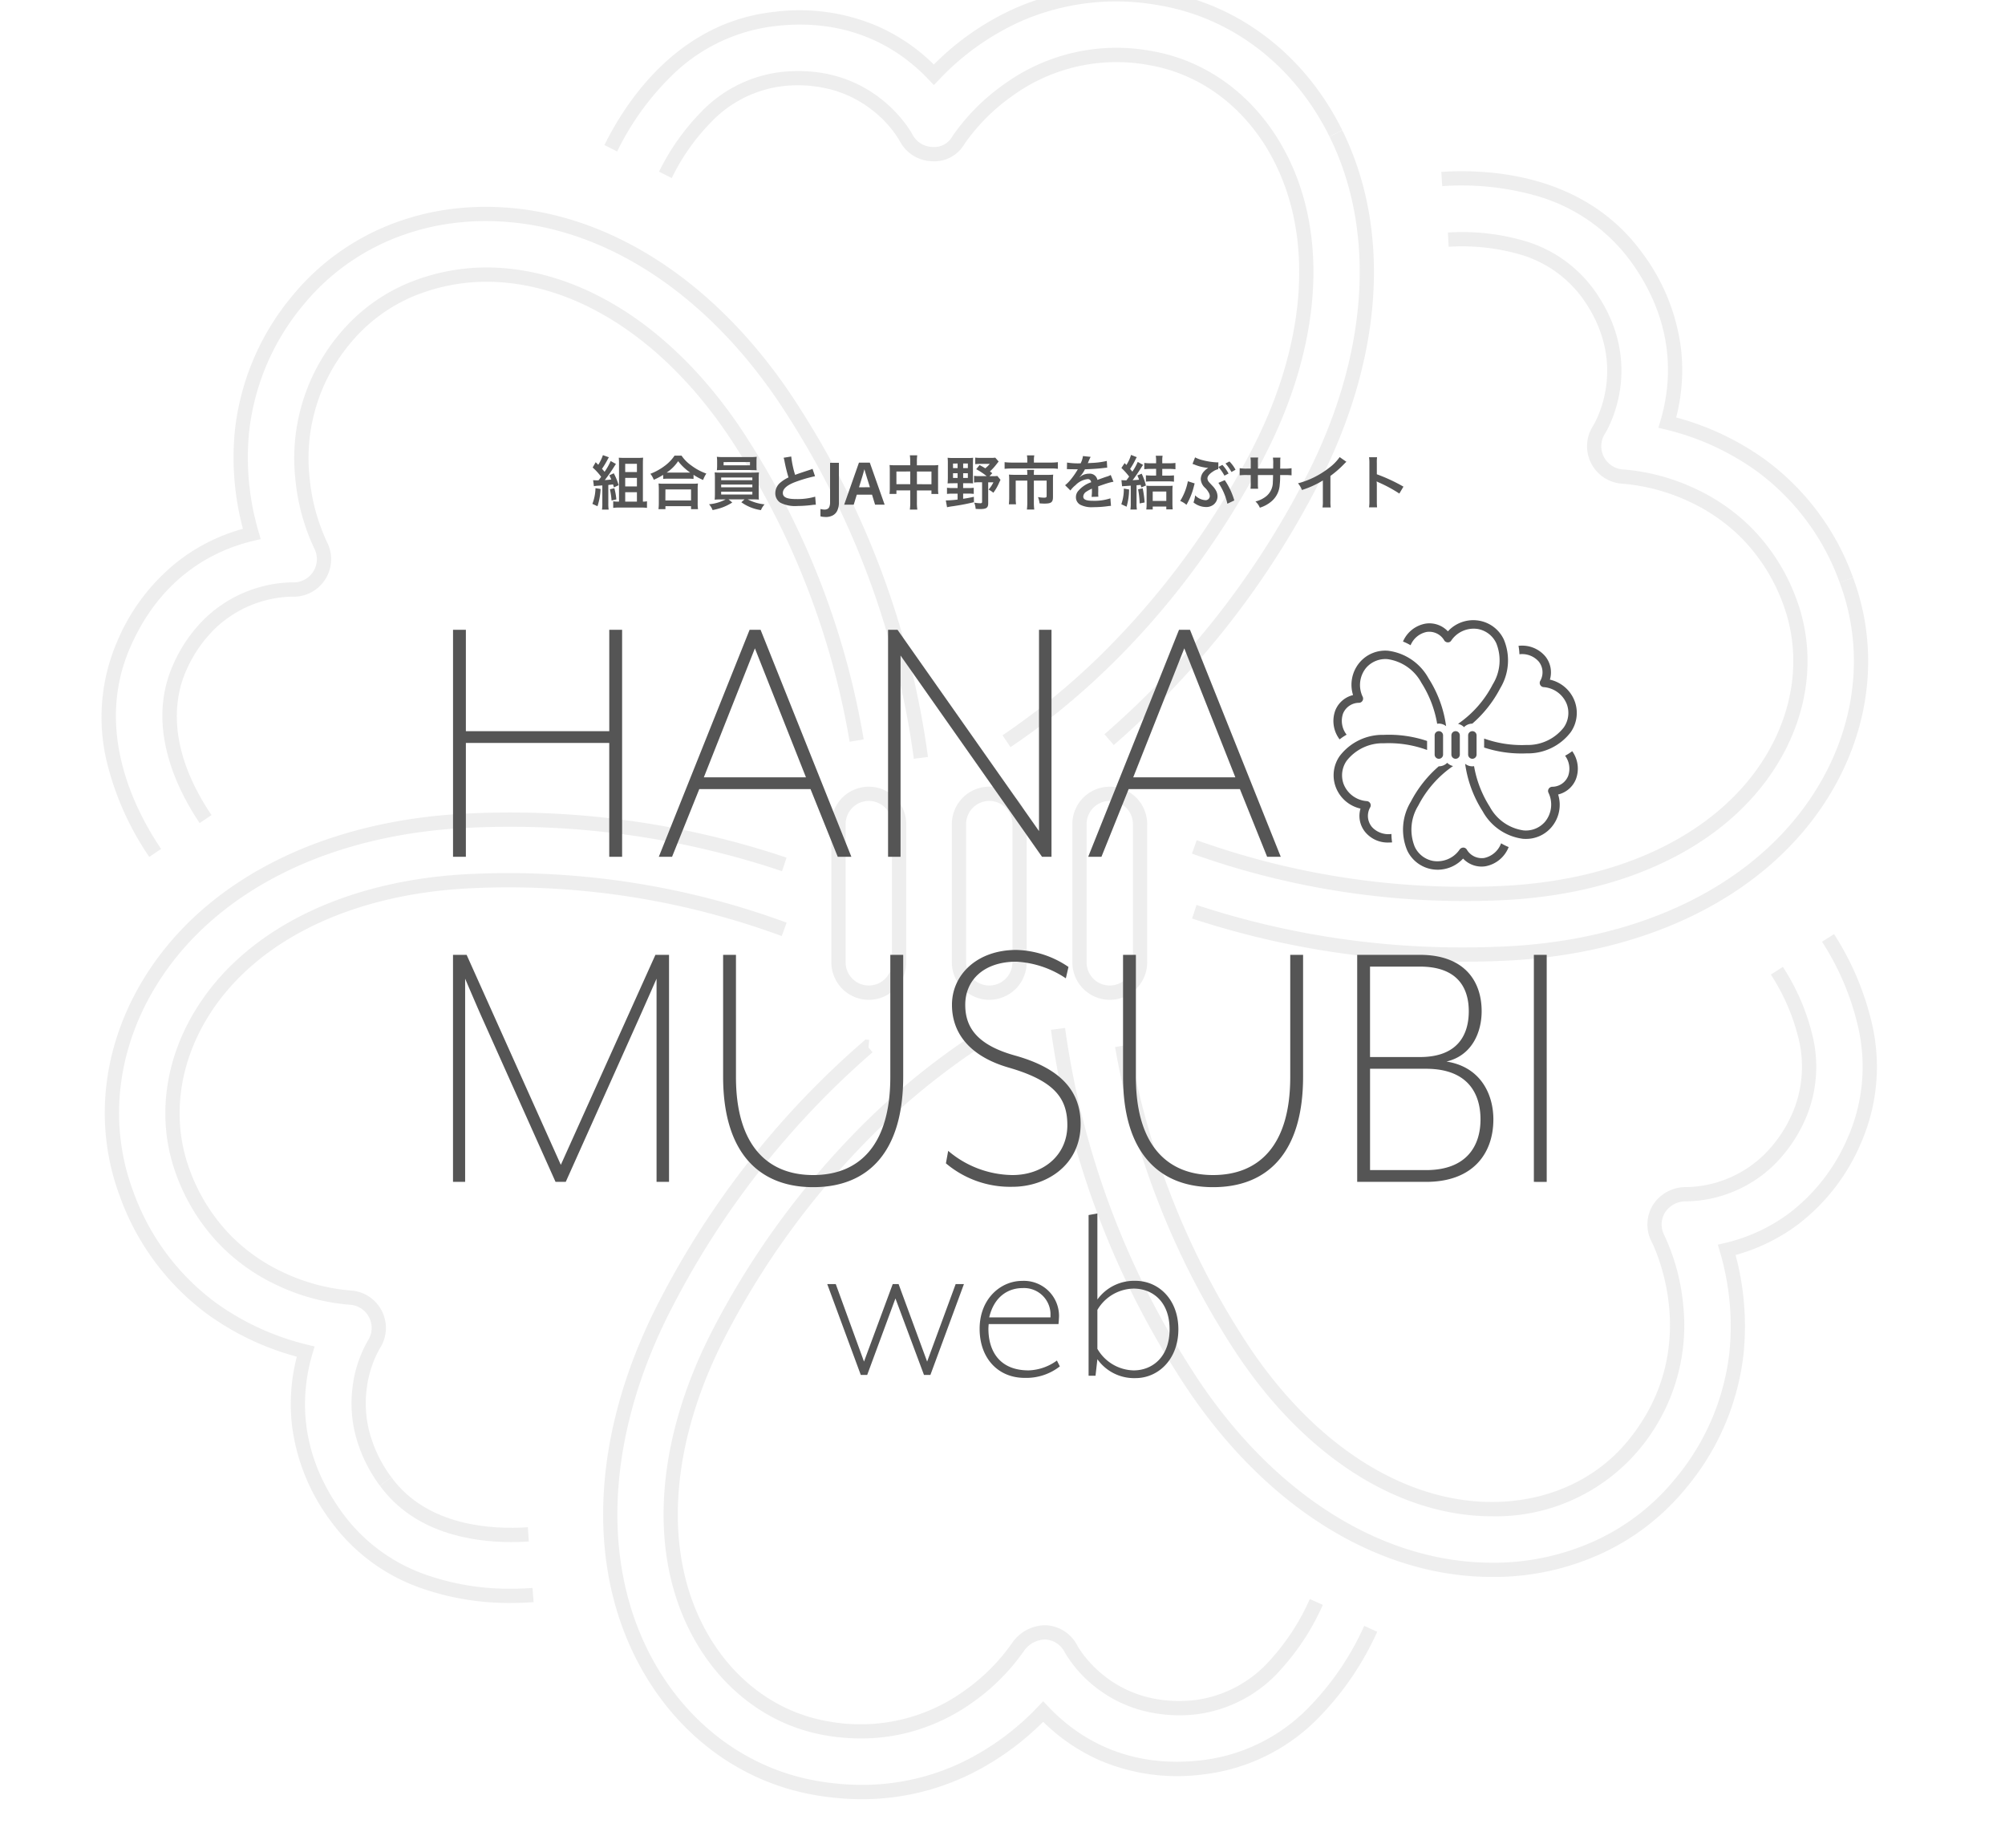 <svg xmlns="http://www.w3.org/2000/svg" xmlns:xlink="http://www.w3.org/1999/xlink" width="281" height="259" viewBox="0 0 281 259">
  <defs>
    <clipPath id="clip-path">
      <rect id="長方形_30019" data-name="長方形 30019" width="281" height="259" transform="translate(0 0.095)" fill="none" stroke="#555" stroke-width="2"/>
    </clipPath>
    <clipPath id="clip-path-2">
      <rect id="長方形_29933" data-name="長方形 29933" width="34.313" height="34.973" fill="#555" stroke="rgba(0,0,0,0)" stroke-width="1"/>
    </clipPath>
  </defs>
  <g id="グループ_26911" data-name="グループ 26911" transform="translate(-482.944 90.301)">
    <g id="グループ_26910" data-name="グループ 26910" transform="translate(482.944 -90.396)" opacity="0.1">
      <g id="グループ_26909" data-name="グループ 26909" transform="translate(0 0)" clip-path="url(#clip-path)">
        <path id="パス_102628" data-name="パス 102628" d="M260.683,172.512a120.716,120.716,0,0,1-37.761-6.049l.625-1.9a118.746,118.746,0,0,0,37.557,5.948c1.635,0,3.321-.036,5.015-.106,19.358-.749,35.26-8.41,43.634-21.018,6.16-9.281,7.592-20.215,3.929-30l1.873-.7c3.891,10.392,2.384,21.985-4.136,31.807-8.733,13.15-25.215,21.136-45.22,21.91-1.718.071-3.432.108-5.091.108Z" transform="translate(-55.854 -37.652)" fill="#555"/>
        <path id="パス_102629" data-name="パス 102629" d="M261.194,147.918a113.453,113.453,0,0,1-38.288-6.647l.674-1.883a111.472,111.472,0,0,0,42.212,6.435c16.6-.65,30.05-6.932,36.892-17.235,4.635-6.982,5.751-15.116,3.062-22.318a25.719,25.719,0,0,0-5.921-9.328,25.426,25.426,0,0,0-7.286-5.029,27.4,27.4,0,0,0-9.245-2.477,5.262,5.262,0,0,1-4.178-8.1l0-.007c.054-.084,5.367-8.537-1.613-18.084a16.533,16.533,0,0,0-9.19-6.094,29.291,29.291,0,0,0-9.431-.92l-.105-2a31.181,31.181,0,0,1,10.078.992,18.482,18.482,0,0,1,10.263,6.84c7.725,10.566,1.87,20.046,1.677,20.35h0a3.262,3.262,0,0,0,2.591,5.023h.009a29.083,29.083,0,0,1,9.98,2.659,27.42,27.42,0,0,1,7.856,5.426,27.7,27.7,0,0,1,6.384,10.046c2.916,7.81,1.725,16.6-3.269,24.124-7.2,10.845-21.226,17.452-38.477,18.127Q263.538,147.918,261.194,147.918Z" transform="translate(-55.856 -21.553)" fill="#555"/>
        <path id="パス_102630" data-name="パス 102630" d="M325.443,100.415a33.357,33.357,0,0,0-11.582-15.581,36.474,36.474,0,0,0-12.808-5.868l-1.021-.248.3-1.008c1.591-5.385,2.151-13.636-4.209-22.357a24.732,24.732,0,0,0-13.41-9.2,38.419,38.419,0,0,0-12.975-1.293l-.128-2c7.091-.456,20.174.406,28.129,11.307a28.225,28.225,0,0,1,5.471,13.5,26.466,26.466,0,0,1-.684,9.606,38.29,38.29,0,0,1,12.519,5.942,35.323,35.323,0,0,1,12.274,16.494Z" transform="translate(-67.613 -18.678)" fill="#555"/>
        <path id="パス_102631" data-name="パス 102631" d="M160.706,187.954a5.255,5.255,0,0,1-5.246-5.252v-19.37a5.246,5.246,0,1,1,10.492,0V182.7A5.255,5.255,0,0,1,160.706,187.954Zm0-27.875a3.255,3.255,0,0,0-3.246,3.253V182.7a3.246,3.246,0,1,0,6.492,0v-19.37A3.255,3.255,0,0,0,160.706,160.079Z" transform="translate(-38.944 -47.748)" fill="#555"/>
        <path id="パス_102632" data-name="パス 102632" d="M183.317,187.954a5.255,5.255,0,0,1-5.246-5.252v-19.37a5.258,5.258,0,0,1,5.236-5.252h.005a5.259,5.259,0,0,1,5.251,5.251V182.7A5.255,5.255,0,0,1,183.317,187.954Zm-.006-27.875a3.255,3.255,0,0,0-3.241,3.252V182.7a3.246,3.246,0,1,0,6.492,0v-19.37a3.257,3.257,0,0,0-3.25-3.252Z" transform="translate(-44.67 -47.748)" fill="#555"/>
        <path id="パス_102633" data-name="パス 102633" d="M205.929,187.954a5.255,5.255,0,0,1-5.246-5.252v-19.37a5.246,5.246,0,1,1,10.492,0V182.7A5.255,5.255,0,0,1,205.929,187.954Zm0-27.875a3.255,3.255,0,0,0-3.246,3.253V182.7a3.246,3.246,0,1,0,6.492,0v-19.37A3.255,3.255,0,0,0,205.929,160.079Z" transform="translate(-50.396 -47.748)" fill="#555"/>
        <path id="パス_102634" data-name="パス 102634" d="M207.9,121.05l-1.31-1.511A120.061,120.061,0,0,0,234.5,84.144l0,0c9.026-17.172,10.35-34.8,3.634-48.353l1.792-.888c7,14.138,5.671,32.424-3.655,50.169A122.062,122.062,0,0,1,207.9,121.05Z" transform="translate(-51.805 -16.551)" fill="#555"/>
        <path id="パス_102635" data-name="パス 102635" d="M172.332,117.646l-1.108-1.665a97.818,97.818,0,0,0,15.821-13.321A113.342,113.342,0,0,0,205.9,76.476c7.745-14.735,9.036-29.537,3.543-40.61-3.717-7.51-10.193-12.543-17.768-13.808a24.851,24.851,0,0,0-19.116,4.361,27.5,27.5,0,0,0-6.641,6.655,4.894,4.894,0,0,1-4.71,2.462,5.244,5.244,0,0,1-4.4-2.85,15.5,15.5,0,0,0-3.958-4.395,16.084,16.084,0,0,0-5.067-2.629,18.331,18.331,0,0,0-7.426-.634,16.61,16.61,0,0,0-9.992,5.054,29.657,29.657,0,0,0-5.5,7.819l-1.789-.893a32.325,32.325,0,0,1,5.881-8.345,18.558,18.558,0,0,1,11.185-5.623c12.826-1.39,18.209,8.292,18.432,8.7l.012.023a3.241,3.241,0,0,0,2.738,1.771l.052,0a2.894,2.894,0,0,0,2.811-1.473l.026-.045a29.162,29.162,0,0,1,7.124-7.192,26.854,26.854,0,0,1,20.668-4.747c8.214,1.372,15.223,6.8,19.228,14.893,5.781,11.654,4.482,27.119-3.565,42.428C195.931,99.766,180.49,112.216,172.332,117.646Z" transform="translate(-30.719 -12.851)" fill="#555"/>
        <path id="パス_102636" data-name="パス 102636" d="M114.618,31.3l-1.792-.889c3.154-6.356,10.442-17.234,23.815-18.672a27.826,27.826,0,0,1,14.4,1.981,26.37,26.37,0,0,1,7.96,5.4,37.727,37.727,0,0,1,11.379-7.882,35.272,35.272,0,0,1,20.427-2.4c10.93,1.823,20.2,8.926,25.433,19.488l-1.792.888c-4.944-9.979-13.681-16.687-23.97-18.4A33.306,33.306,0,0,0,171.2,13.069a35.986,35.986,0,0,0-11.464,8.172L159,22l-.724-.764c-3.872-4.091-10.731-8.715-21.421-7.513a24.7,24.7,0,0,0-14.619,6.989A38.451,38.451,0,0,0,114.618,31.3Z" transform="translate(-28.122 -9.985)" fill="#555"/>
        <path id="パス_102637" data-name="パス 102637" d="M35.131,138.655c-3.049-4.52-7.591-13.4-3.754-22.1a20.541,20.541,0,0,1,4.557-6.635,18.15,18.15,0,0,1,12.06-4.994h.044l.044,0,.059,0a3.255,3.255,0,0,0,3.413-3.091,3.271,3.271,0,0,0-.369-1.68h0A29.361,29.361,0,0,1,48.538,90.4a27.077,27.077,0,0,1,6.213-20.309,25.067,25.067,0,0,1,9.923-7.241,28.9,28.9,0,0,1,12.566-1.992c12.983.829,25.707,9.695,34.912,24.321a112.693,112.693,0,0,1,16.047,41.75l-1.972.333A110.693,110.693,0,0,0,110.464,86.25l0,0c-8.859-14.078-21.013-22.6-33.345-23.392A26.884,26.884,0,0,0,65.428,64.7,23.061,23.061,0,0,0,56.3,71.361a25.066,25.066,0,0,0-5.783,18.683,27.467,27.467,0,0,0,2.431,9.166l.01.02a5.264,5.264,0,0,1-1.128,6.346,5.212,5.212,0,0,1-3.744,1.353h-.062a16.152,16.152,0,0,0-10.7,4.44,18.556,18.556,0,0,0-4.109,6c-1.48,3.355-2.984,10.437,3.582,20.17Z" transform="translate(-7.151 -23.222)" fill="#555"/>
        <path id="パス_102638" data-name="パス 102638" d="M25.183,140.536a40.816,40.816,0,0,1-5.758-12.565,26.78,26.78,0,0,1,1.3-17.715,28.169,28.169,0,0,1,8.932-11.495,26.279,26.279,0,0,1,8.652-4.208,38.589,38.589,0,0,1-1.121-13.829,35.382,35.382,0,0,1,8.113-18.9,33.5,33.5,0,0,1,5.958-5.647,33.917,33.917,0,0,1,7.1-4.011,35.5,35.5,0,0,1,7.97-2.257,38.073,38.073,0,0,1,8.568-.39c15.713,1,30.856,11.3,41.545,28.266a120.064,120.064,0,0,1,17.877,48.748l-1.984.249a118.052,118.052,0,0,0-17.584-47.932C104.412,62.431,89.839,52.467,74.772,51.513a36.077,36.077,0,0,0-8.12.369,33.5,33.5,0,0,0-7.521,2.13,31.915,31.915,0,0,0-6.681,3.774,31.491,31.491,0,0,0-5.6,5.308,33.414,33.414,0,0,0-7.669,17.844,36.786,36.786,0,0,0,1.328,14.048l.295,1.009-1.022.244c-5.45,1.3-12.862,4.933-17.223,14.824-5.109,11.577.49,22.734,4.282,28.354Z" transform="translate(-4.264 -20.356)" fill="#555"/>
        <path id="パス_102639" data-name="パス 102639" d="M89.076,296.433c-5.58,0-13.6-1.3-18.408-7.9l1.616-1.179c5.013,6.872,14.133,7.332,19.123,7l.135,2C90.8,296.4,89.968,296.433,89.076,296.433Z" transform="translate(-17.424 -80.238)" fill="#555"/>
        <path id="パス_102640" data-name="パス 102640" d="M76.106,273.693a37.178,37.178,0,0,1-12.743-2.1,26.362,26.362,0,0,1-12.553-9.314,28.224,28.224,0,0,1-5.477-13.489,26.348,26.348,0,0,1,.682-9.607A38.408,38.408,0,0,1,33.5,233.238a35.311,35.311,0,0,1-12.275-16.491c-3.9-10.385-2.388-21.978,4.137-31.8,8.732-13.149,25.213-21.135,45.216-21.91a121.709,121.709,0,0,1,44.07,6.209l-.636,1.9a119.709,119.709,0,0,0-43.348-6.107h-.005c-19.355.749-35.258,8.41-43.631,21.018-6.166,9.285-7.6,20.218-3.93,30a33.345,33.345,0,0,0,11.583,15.579A36.6,36.6,0,0,0,47.487,237.5l1.021.249-.3,1.007c-1.595,5.375-2.158,13.616,4.217,22.347a24.4,24.4,0,0,0,11.621,8.613,35.19,35.19,0,0,0,12.059,1.981c.987,0,1.95-.036,2.945-.112l.15,1.994C78.156,273.655,77.143,273.693,76.106,273.693Z" transform="translate(-4.413 -48.967)" fill="#555"/>
        <path id="パス_102641" data-name="パス 102641" d="M60.535,260.128a20.5,20.5,0,0,1-3.527-7.525,17.96,17.96,0,0,1-.29-6.415,17.028,17.028,0,0,1,2.137-6.4,3.258,3.258,0,0,0-2.581-5.025h-.009a29.067,29.067,0,0,1-9.988-2.659,27.435,27.435,0,0,1-7.859-5.426,27.719,27.719,0,0,1-6.389-10.045c-2.914-7.8-1.722-16.593,3.268-24.125,7.2-10.845,21.225-17.452,38.485-18.128a112.884,112.884,0,0,1,43.76,6.843l-.691,1.877a110.883,110.883,0,0,0-42.987-6.722c-16.614.651-30.062,6.932-36.9,17.235-4.632,6.991-5.748,15.126-3.061,22.319a25.733,25.733,0,0,0,5.925,9.327,25.442,25.442,0,0,0,7.289,5.029,27.383,27.383,0,0,0,9.253,2.477,5.258,5.258,0,0,1,4.169,8.1,15.136,15.136,0,0,0-1.839,5.588,15.967,15.967,0,0,0,.257,5.7,18.511,18.511,0,0,0,3.191,6.79Z" transform="translate(-7.292 -51.832)" fill="#555"/>
        <path id="パス_102642" data-name="パス 102642" d="M148.877,311.93a38.591,38.591,0,0,1-6.385-.547c-10.921-1.82-20.191-8.926-25.429-19.5-7-14.145-5.67-32.431,3.654-50.171a121.734,121.734,0,0,1,28.365-35.968l.315-.273.514.039-.083,1.095.563.651a119.734,119.734,0,0,0-27.9,35.378l0,0c-9.024,17.167-10.349,34.792-3.634,48.356,4.949,9.986,13.685,16.7,23.969,18.411a36.592,36.592,0,0,0,6.055.52,32.387,32.387,0,0,0,15.234-3.759,36.766,36.766,0,0,0,9.457-7.2l.726-.761.723.764c3.886,4.106,10.757,8.742,21.425,7.513h.007a24.951,24.951,0,0,0,15.411-7.774,39.454,39.454,0,0,0,7.429-11.065l1.82.829a41.474,41.474,0,0,1-7.819,11.634,26.9,26.9,0,0,1-16.622,8.364,27.658,27.658,0,0,1-14.411-1.966,26.427,26.427,0,0,1-7.967-5.418,38.543,38.543,0,0,1-9.25,6.846A34.37,34.37,0,0,1,148.877,311.93Z" transform="translate(-28.097 -59.704)" fill="#555"/>
        <path id="パス_102643" data-name="パス 102643" d="M151.639,303.326a29.389,29.389,0,0,1-4.875-.415c-8.215-1.373-15.226-6.8-19.237-14.9-5.775-11.659-4.473-27.123,3.572-42.428a115.379,115.379,0,0,1,19.218-26.669A99.928,99.928,0,0,1,166.483,205.3l1.108,1.665A97.9,97.9,0,0,0,151.754,220.3a113.381,113.381,0,0,0-18.884,26.208c-7.744,14.731-9.038,29.533-3.551,40.61,3.722,7.515,10.2,12.551,17.775,13.817a24.866,24.866,0,0,0,19-4.272,27.291,27.291,0,0,0,6.775-6.793l.027-.039a5.722,5.722,0,0,1,4.586-2.375h.055a5.247,5.247,0,0,1,4.414,2.842c.265.484,5.038,8.863,16.463,7.657a17.029,17.029,0,0,0,10.8-5.878,31.549,31.549,0,0,0,5.325-8.29l1.826.816a33.57,33.57,0,0,1-5.676,8.825,18.968,18.968,0,0,1-12.06,6.516,20.5,20.5,0,0,1-8.252-.724,18.1,18.1,0,0,1-5.7-2.952,17.364,17.364,0,0,1-4.492-5.026l-.012-.023a3.243,3.243,0,0,0-2.7-1.763,3.716,3.716,0,0,0-2.937,1.525,29.547,29.547,0,0,1-7.284,7.316,27.388,27.388,0,0,1-8.618,4.1A26.535,26.535,0,0,1,151.639,303.326Z" transform="translate(-30.97 -59.612)" fill="#555"/>
        <path id="パス_102644" data-name="パス 102644" d="M258.551,275.639c-.766,0-1.583-.025-2.5-.076h-.007c-15.722-.988-30.872-11.291-41.564-28.267a120.262,120.262,0,0,1-17.816-48.333l1.983-.257a118.249,118.249,0,0,0,17.524,47.524c10.345,16.425,24.921,26.388,39.993,27.336.877.049,1.656.073,2.384.073a34.138,34.138,0,0,0,14.281-3.028,31.2,31.2,0,0,0,11.245-8.633,33.408,33.408,0,0,0,7.681-17.843,36.753,36.753,0,0,0-1.328-14.05l-.3-1.01,1.024-.244a24.344,24.344,0,0,0,8.924-4.126,26.172,26.172,0,0,0,8.29-10.692,24.7,24.7,0,0,0,1.39-15.593,37.226,37.226,0,0,0-5.025-11.8l1.689-1.071a39.91,39.91,0,0,1,5.289,12.445,26.659,26.659,0,0,1-1.513,16.83,28.143,28.143,0,0,1-8.928,11.491,26.212,26.212,0,0,1-8.648,4.206,38.554,38.554,0,0,1,1.12,13.832,35.375,35.375,0,0,1-8.125,18.9,33.182,33.182,0,0,1-11.96,9.183A36.124,36.124,0,0,1,258.551,275.639Z" transform="translate(-49.377 -54.556)" fill="#555"/>
        <path id="パス_102645" data-name="パス 102645" d="M261.524,268.689q-.941,0-1.9-.058c-12.984-.813-25.708-9.678-34.912-24.321a113.039,113.039,0,0,1-16.009-41.376l1.971-.342a111.039,111.039,0,0,0,15.727,40.646l0,0c8.857,14.093,21.01,22.619,33.343,23.391,8.379.508,15.969-2.593,20.821-8.507,10.782-13.114,3.534-27.512,3.357-27.855l-.005-.01a5.25,5.25,0,0,1,.216-5.274l.016-.024a5.455,5.455,0,0,1,4.625-2.4h.06a16.078,16.078,0,0,0,10.692-4.411,18.613,18.613,0,0,0,4.138-6.027,16.524,16.524,0,0,0,.728-10.767,28.886,28.886,0,0,0-3.785-8.581l1.689-1.071a30.871,30.871,0,0,1,4.04,9.18,18.476,18.476,0,0,1-.841,12.045,20.6,20.6,0,0,1-4.589,6.669,18.076,18.076,0,0,1-12.058,4.962h-.1a3.458,3.458,0,0,0-2.94,1.509,3.247,3.247,0,0,0-.126,3.249h0a29.413,29.413,0,0,1,2.644,9.764,27.088,27.088,0,0,1-6.218,20.307A26.2,26.2,0,0,1,261.524,268.689Z" transform="translate(-52.425 -56.11)" fill="#555"/>
      </g>
    </g>
    <g id="グループ_26782" data-name="グループ 26782" transform="translate(546.433 -3.392)">
      <path id="パス_104379" data-name="パス 104379" d="M-23.841-18.389l4,10.716h.9l4.7-12.732H-15.4l-4,10.865-4-10.865h-.821L-28.247-9.54l-3.958-10.865H-33.4l4.7,12.732h.9ZM-10.773-14.8H-.99c.037-.336.075-.9.075-1.195a4.926,4.926,0,0,0-5.19-4.854c-2.912,0-5.937,2.427-5.937,6.721,0,4.107,2.576,6.87,6.31,6.87A7.64,7.64,0,0,0-.8-8.868l-.411-.821A7.1,7.1,0,0,1-5.172-8.308c-4.182,0-5.638-2.838-5.638-5.825C-10.81-14.357-10.773-14.8-10.773-14.8Zm8.662-.933H-10.7c.672-2.875,2.614-4.107,4.667-4.107a3.707,3.707,0,0,1,3.921,3.51ZM4.2-7.561l.261-2.315A6.3,6.3,0,0,0,9.8-7.225c3.211,0,6.011-2.651,6.011-6.833,0-4.219-2.8-6.8-6.011-6.8A6.353,6.353,0,0,0,4.461-18.24V-30.3l-1.232.224V-7.561Zm.261-3.771v-5.451a6.013,6.013,0,0,1,5.078-2.987c2.614,0,5.041,1.792,5.041,5.713,0,3.883-2.427,5.75-5.041,5.75A6.016,6.016,0,0,1,4.461-11.332Z" transform="translate(85.848 113.438)" fill="#555"/>
      <path id="パス_104379_-_アウトライン" data-name="パス 104379 - アウトライン" d="M9.8-6.725A6.8,6.8,0,0,1,4.83-8.688L4.646-7.061H2.729V-30.493L4.961-30.9v11.36A6.862,6.862,0,0,1,9.8-21.353a6.216,6.216,0,0,1,4.574,1.973,7.588,7.588,0,0,1,1.937,5.323,7.75,7.75,0,0,1-1.935,5.325A6.19,6.19,0,0,1,9.8-6.725ZM6.317-8.74A5.921,5.921,0,0,0,9.8-7.725a5.2,5.2,0,0,0,3.844-1.689,6.668,6.668,0,0,0,1.668-4.644A6.61,6.61,0,0,0,13.646-18.7,5.226,5.226,0,0,0,9.8-20.353,5.969,5.969,0,0,0,6.27-19.318a6.273,6.273,0,0,1,3.269-.952,5.373,5.373,0,0,1,3.855,1.534,6.454,6.454,0,0,1,1.686,4.679A6.511,6.511,0,0,1,13.4-9.377,5.339,5.339,0,0,1,9.539-7.808,6.157,6.157,0,0,1,6.317-8.74Zm-2.588.679h.024l.331-2.929-.053-.088-.07-.118V-29.7l-.232.042Zm1.232-3.411A5.482,5.482,0,0,0,9.539-8.808a4.348,4.348,0,0,0,3.143-1.269,5.541,5.541,0,0,0,1.4-3.981,5.486,5.486,0,0,0-1.395-3.974,4.382,4.382,0,0,0-3.146-1.239,5.5,5.5,0,0,0-4.578,2.625ZM-5.732-6.762a6.586,6.586,0,0,1-4.923-2.056,7.662,7.662,0,0,1-1.887-5.314,7.354,7.354,0,0,1,2.019-5.321,6.245,6.245,0,0,1,4.418-1.9,5.9,5.9,0,0,1,4.011,1.494A5.166,5.166,0,0,1-.416-16c0,.329-.04.912-.078,1.25l-.049.445h-9.762c0,.065-.005.126-.005.172a5.9,5.9,0,0,0,1.138,3.716,4.889,4.889,0,0,0,4,1.609,6.647,6.647,0,0,0,3.648-1.274l.482-.382.859,1.719-.293.254A8.1,8.1,0,0,1-5.732-6.762Zm-.373-13.591a5.239,5.239,0,0,0-3.7,1.6,6.375,6.375,0,0,0-1.733,4.621c0,3.81,2.335,6.37,5.81,6.37a8.779,8.779,0,0,0,1.325-.1,5.625,5.625,0,0,1-.765.055A5.836,5.836,0,0,1-9.946-9.783a6.765,6.765,0,0,1-1.364-4.349c0-.238.035-.666.039-.714l.033-.392h-.09l.143-.614c.658-2.814,2.585-4.493,5.154-4.493a4.587,4.587,0,0,1,3.14,1.174,3.93,3.93,0,0,1,1.28,2.826V-15.3h.163c.019-.262.032-.531.032-.695A4.432,4.432,0,0,0-6.106-20.353Zm-3.934,4.115h7.429v-.093a3.208,3.208,0,0,0-3.421-3.015,3.984,3.984,0,0,0-2.537.864A4.7,4.7,0,0,0-10.039-16.238ZM-18.6-7.173h-1.592l-3.646-9.779-3.612,9.779h-1.593l-5.074-13.732h2.263l3.612,9.917,3.68-9.917h1.518l3.646,9.917,3.646-9.917h2.224Zm-.766-1h.07l4.335-11.732h-.091Zm-.131,0h.071l-4.314-11.732h-.125L-28.221-8.173h.074l4.3-11.653Zm-8.848,0h.066l-4.274-11.732h-.127Z" transform="translate(85.848 113.438)" fill="rgba(0,0,0,0)"/>
      <g id="グループ_26759" data-name="グループ 26759" transform="translate(0)">
        <path id="パス_104380" data-name="パス 104380" d="M28.812-10.788V-42.6h-1.8v14.209H6.915V-42.6h-1.8v31.812h1.8V-26.747H27.009v15.959Zm32.13,0L48.218-42.6H46.68L33.955-10.788h1.856l3.817-9.491H55.216l3.817,9.491ZM54.58-21.922H40.264L47.422-40ZM88.99-10.788V-42.6h-1.75v28.207L67.411-42.6H66.085v31.812h1.75V-38.995l19.83,28.207Zm32.13,0L108.4-42.6h-1.538L94.133-10.788h1.856l3.817-9.491h15.588l3.817,9.491Zm-6.362-11.134H100.443L107.6-40ZM35.387,34.765V2.953H33.478L20.223,32.379,7.021,2.953H5.112V34.765h1.7V6.293s1.856,4.348,2.386,5.514L19.481,34.765h1.432L31.2,11.807c.477-1.06,2.439-5.514,2.439-5.514V34.765Zm32.82-14.74V2.953H66.4V20.078c0,9.544-4.348,13.732-10.816,13.732-6.415,0-10.816-4.189-10.816-13.732V2.953h-1.8V20.025c0,10.657,5.037,15.482,12.619,15.482C63.222,35.507,68.206,30.682,68.206,20.025Zm24.867,6.628c0-5.037-3.34-7.953-9.226-9.6-5.514-1.538-6.946-4.136-6.946-7.1,0-3.5,2.651-6.044,7.158-6.044A13.747,13.747,0,0,1,91,6.24l.371-1.591a13.5,13.5,0,0,0-7.317-2.386c-5.461,0-9.013,3.446-9.013,7.688s2.81,7.317,7.953,8.8c6.415,1.856,8.218,4.295,8.218,8.059,0,4.295-3.446,7-7.688,7a14.121,14.121,0,0,1-9.013-3.393l-.318,1.75a13.925,13.925,0,0,0,9.332,3.287C88.142,35.454,93.073,32.538,93.073,26.653Zm31.176-6.628V2.953h-1.8V20.078c0,9.544-4.348,13.732-10.816,13.732-6.415,0-10.816-4.189-10.816-13.732V2.953h-1.8V20.025c0,10.657,5.037,15.482,12.619,15.482C119.265,35.507,124.249,30.682,124.249,20.025Zm26.669,5.991c0-3.552-1.8-7.37-6.575-8.112,3.605-.848,4.931-4.136,4.931-7.052,0-4.348-2.545-7.9-8.642-7.9h-8.8V34.765h9.65C148.108,34.765,150.918,30.735,150.918,26.017Zm-17.285-7.1h7.847c5.832,0,7.635,3.446,7.635,7.1,0,3.605-1.856,7.1-7.635,7.1h-7.847Zm13.838-8.059c0,3.34-1.591,6.415-6.84,6.415h-7V4.6h7C145.881,4.6,147.472,7.565,147.472,10.853Zm10.922,23.912V2.953h-1.8V34.765Z" transform="translate(-5.112 43.947)" fill="#555"/>
        <path id="パス_104380_-_アウトライン" data-name="パス 104380 - アウトライン" d="M4.612-43.1h2.8v14.209H26.509V-43.1h2.8v32.812h-2.8V-26.247H7.415v15.959h-2.8Zm1.8,1h-.8v30.812h.8V-27.247H27.509v15.959h.8V-42.1h-.8v14.209H6.415Zm39.927-1h2.215L61.681-10.288H58.7l-3.817-9.491H39.966l-3.817,9.491H33.217Zm1.538,1h-.861L34.694-11.288h.779l3.817-9.491H55.554l3.817,9.491H60.2Zm17.706-1h2.085l19.07,27.126V-43.1h2.75v32.812H87.4L68.335-37.414v27.126h-2.75Zm1.566,1h-.566v30.812h.75V-40.575L87.924-11.288h.566V-42.1h-.75v29.287Zm39.368-1h2.215l13.125,32.812h-2.985l-3.817-9.491H100.144l-3.817,9.491H93.395Zm1.538,1H107.2L94.872-11.288h.779l3.817-9.491h16.264l3.817,9.491h.832Zm-60.635.74,7.893,19.938H39.529Zm6.422,18.938L47.422-38.644,41-22.422ZM107.6-41.36l7.893,19.938H99.707Zm6.422,18.938L107.6-38.644l-6.422,16.222ZM84.059,1.763a13.973,13.973,0,0,1,7.609,2.48l.271.195L91.33,7.048l-.6-.388a13.251,13.251,0,0,0-6.673-2.252c-4.044,0-6.658,2.176-6.658,5.544,0,2.229.748,5,6.58,6.623a15.725,15.725,0,0,1,7.038,3.653,8.727,8.727,0,0,1,2.553,6.425,8.685,8.685,0,0,1-3.227,7,10.978,10.978,0,0,1-6.816,2.305,14.475,14.475,0,0,1-9.674-3.423l-.2-.186.522-2.87.661.562a14.186,14.186,0,0,0,3.776,2.291,12.94,12.94,0,0,0,4.914.983,7.729,7.729,0,0,0,5.106-1.766,6.083,6.083,0,0,0,2.082-4.733,5.9,5.9,0,0,0-1.565-4.4c-1.206-1.263-3.264-2.3-6.292-3.179a12.933,12.933,0,0,1-6.137-3.511,8.331,8.331,0,0,1-2.177-5.77,7.67,7.67,0,0,1,2.627-5.809A10.314,10.314,0,0,1,84.059,1.763Zm6.753,3.1a13.13,13.13,0,0,0-6.753-2.1,9.2,9.2,0,0,0-6.223,2.128,6.683,6.683,0,0,0-2.29,5.06,7.359,7.359,0,0,0,1.918,5.1,11.964,11.964,0,0,0,5.673,3.222c3.248.939,5.388,2.035,6.738,3.449a6.917,6.917,0,0,1,1.842,5.091A7.148,7.148,0,0,1,89.292,32.3a8.725,8.725,0,0,1-5.763,2.012,13.935,13.935,0,0,1-5.292-1.058,15.267,15.267,0,0,1-3.379-1.922l-.119.652a13.614,13.614,0,0,0,8.79,2.971,9.962,9.962,0,0,0,6.187-2.082,7.715,7.715,0,0,0,2.857-6.219c0-4.531-2.815-7.427-8.86-9.115a11.466,11.466,0,0,1-5.785-3.17A6.461,6.461,0,0,1,76.4,9.951a6.066,6.066,0,0,1,2.059-4.711,8.342,8.342,0,0,1,5.6-1.834,13.966,13.966,0,0,1,6.617,2.042ZM4.612,2.453H7.344L20.224,31.16,33.155,2.453h2.732V35.265h-2.75V8.666c-.572,1.295-1.233,2.791-1.483,3.346L21.236,35.265H19.157L8.738,12.012c-.274-.6-.891-2.029-1.43-3.282V35.265h-2.7Zm2.085,1H5.612V34.265h.7V6.293l.96-.2c.019.043,1.859,4.356,2.381,5.5L19.8,34.265h.784L30.742,11.6c.471-1.047,2.418-5.467,2.438-5.511l.958.2V34.265h.75V3.453H33.8L20.222,33.6Zm35.771-1h2.8V20.078c0,4.463.97,7.868,2.883,10.121a9.257,9.257,0,0,0,7.433,3.111,9.263,9.263,0,0,0,7.452-3.11c1.9-2.246,2.864-5.652,2.864-10.122V2.453h2.8V20.025c0,5.274-1.2,9.333-3.569,12.065a10.776,10.776,0,0,1-4.171,2.961,15.541,15.541,0,0,1-10.736,0,10.826,10.826,0,0,1-4.173-2.96c-2.381-2.739-3.589-6.8-3.589-12.065Zm1.8,1h-.8V20.025c0,5.019,1.125,8.858,3.344,11.409,2.061,2.371,5.014,3.573,8.775,3.573,3.781,0,6.74-1.2,8.795-3.572,2.206-2.545,3.324-6.383,3.324-11.41V3.453h-.8V20.078c0,4.714-1.043,8.336-3.1,10.768A9.323,9.323,0,0,1,60.2,33.469a12.987,12.987,0,0,1-9.2,0,9.372,9.372,0,0,1-3.608-2.622c-2.071-2.439-3.121-6.062-3.121-10.769Zm54.24-1h2.8V20.078c0,4.463.97,7.868,2.883,10.121a10.459,10.459,0,0,0,14.885,0c1.9-2.246,2.864-5.652,2.864-10.122V2.453h2.8V20.025c0,5.274-1.2,9.333-3.569,12.065a10.776,10.776,0,0,1-4.171,2.961,15.541,15.541,0,0,1-10.736,0,10.826,10.826,0,0,1-4.173-2.96c-2.381-2.739-3.589-6.8-3.589-12.065Zm1.8,1h-.8V20.025c0,5.019,1.125,8.858,3.344,11.409,2.061,2.371,5.014,3.573,8.775,3.573,3.781,0,6.74-1.2,8.795-3.572,2.206-2.545,3.324-6.383,3.324-11.41V3.453h-.8V20.078c0,4.714-1.043,8.336-3.1,10.768a9.323,9.323,0,0,1-3.606,2.623,12.987,12.987,0,0,1-9.2,0,9.372,9.372,0,0,1-3.608-2.622c-2.071-2.439-3.121-6.062-3.121-10.769Zm31.017-1h9.3c3.021,0,5.364.831,6.965,2.47a8.265,8.265,0,0,1,2.177,5.93c0,2.584-1.01,5.557-3.721,6.956,3.921,1.345,5.365,4.986,5.365,8.208a9.146,9.146,0,0,1-2.373,6.49,8.357,8.357,0,0,1-3.118,2.023,12.587,12.587,0,0,1-4.447.736h-10.15Zm10.15,31.812c2.982,0,5.285-.825,6.843-2.451a8.17,8.17,0,0,0,2.094-5.8,8.441,8.441,0,0,0-1.407-4.823,6.812,6.812,0,0,0-4.744-2.8l-.038-.981a5.389,5.389,0,0,0,3.5-2.523,7.906,7.906,0,0,0,1.041-4.042,7.29,7.29,0,0,0-1.892-5.231c-1.406-1.439-3.509-2.169-6.25-2.169h-8.3V34.265ZM156.091,2.453h2.8V35.265h-2.8Zm1.8,1h-.8V34.265h.8ZM133.133,4.1h7.5c2.572,0,4.509.692,5.757,2.058a6.728,6.728,0,0,1,1.582,4.7,6.985,6.985,0,0,1-1.578,4.792c-1.251,1.409-3.19,2.123-5.762,2.123h-7.5Zm7.5,12.672c2.274,0,3.961-.6,5.014-1.787a6.026,6.026,0,0,0,1.325-4.128,5.77,5.77,0,0,0-1.321-4.024C144.6,5.679,142.912,5.1,140.632,5.1h-6.5V16.768Zm-7.5,1.644h8.347c2.839,0,4.984.79,6.377,2.347a7.729,7.729,0,0,1,1.758,5.258,7.693,7.693,0,0,1-1.778,5.238c-1.406,1.571-3.545,2.367-6.357,2.367h-8.347Zm8.347,14.209c6.208,0,7.135-4.138,7.135-6.6a6.756,6.756,0,0,0-1.5-4.591c-1.2-1.336-3.09-2.014-5.632-2.014h-7.347V32.621Z" transform="translate(-5.112 43.947)" fill="rgba(0,0,0,0)"/>
        <g id="グループ_26758" data-name="グループ 26758" transform="translate(123.357)">
          <g id="グループ_26591" data-name="グループ 26591" clip-path="url(#clip-path-2)">
            <path id="パス_102546" data-name="パス 102546" d="M32.7,11.2a4.831,4.831,0,0,0-3.488-3.064A3.577,3.577,0,0,0,28.6,4.91,4.244,4.244,0,0,0,24.813,3.4a7.566,7.566,0,0,1,.128,1.179A3.088,3.088,0,0,1,27.65,5.606a2.408,2.408,0,0,1,.229,2.668.592.592,0,0,0,.471.911,3.781,3.781,0,0,1,3.245,2.427,3.544,3.544,0,0,1-.44,3.224,6.4,6.4,0,0,1-5.239,2.455,15.66,15.66,0,0,1-5.922-.9V17.65a16.7,16.7,0,0,0,5.266.833q.346,0,.7-.015a7.545,7.545,0,0,0,6.177-2.979A4.707,4.707,0,0,0,32.7,11.2" transform="translate(1.16 0.197)" fill="#555"/>
            <path id="パス_102546_-_アウトライン" data-name="パス 102546 - アウトライン" d="M25.258,18.983a17.2,17.2,0,0,1-5.423-.858l-.343-.114,0-2.335.67.243A15.025,15.025,0,0,0,25.3,16.8c.2,0,.4,0,.6-.011a5.914,5.914,0,0,0,4.841-2.232,3.05,3.05,0,0,0,.388-2.772,3.3,3.3,0,0,0-2.8-2.1A1.092,1.092,0,0,1,27.458,8a1.911,1.911,0,0,0-.211-2.1,2.459,2.459,0,0,0-2.041-.833c-.078,0-.159,0-.238.006l-.51.027-.016-.51a7.094,7.094,0,0,0-.119-1.1l-.106-.556.565-.036c.141-.009.284-.014.424-.014a4.537,4.537,0,0,1,3.8,1.73,4.069,4.069,0,0,1,.8,3.171,5.277,5.277,0,0,1,3.363,3.238,5.2,5.2,0,0,1-.613,4.742,8.033,8.033,0,0,1-6.574,3.2C25.724,18.978,25.488,18.983,25.258,18.983Zm-4.765-1.7a16.272,16.272,0,0,0,4.765.7c.217,0,.44,0,.683-.014a7.058,7.058,0,0,0,5.78-2.757,4.211,4.211,0,0,0,.509-3.838A4.358,4.358,0,0,0,29.092,8.62L28.581,8.5l.149-.5A3.089,3.089,0,0,0,28.2,5.2a3.5,3.5,0,0,0-2.807-1.317q.01.092.019.185a3.311,3.311,0,0,1,2.642,1.239A2.92,2.92,0,0,1,28.3,8.545a.091.091,0,0,0,0,.091.09.09,0,0,0,.077.05,4.258,4.258,0,0,1,3.691,2.751,4.038,4.038,0,0,1-.492,3.676,6.884,6.884,0,0,1-5.636,2.677,16.241,16.241,0,0,1-5.442-.705Z" transform="translate(1.16 0.197)" fill="rgba(0,0,0,0)"/>
            <path id="パス_102547" data-name="パス 102547" d="M14.029,14.7a.591.591,0,0,0-.59.59v2.689a.59.59,0,0,0,1.181,0V15.289a.591.591,0,0,0-.59-.59" transform="translate(0.78 0.853)" fill="#555"/>
            <path id="パス_102547_-_アウトライン" data-name="パス 102547 - アウトライン" d="M14.029,19.068a1.091,1.091,0,0,1-1.09-1.089V15.289a1.09,1.09,0,1,1,2.181,0v2.689A1.091,1.091,0,0,1,14.029,19.068Zm0-3.869a.09.09,0,0,0-.09.09v2.689a.09.09,0,0,0,.181,0V15.289A.09.09,0,0,0,14.029,15.2Z" transform="translate(0.78 0.853)" fill="rgba(0,0,0,0)"/>
            <path id="パス_102548" data-name="パス 102548" d="M16.247,14.7a.59.59,0,0,0-.589.59v2.689a.59.59,0,0,0,1.181,0V15.289a.591.591,0,0,0-.591-.59" transform="translate(0.908 0.853)" fill="#555"/>
            <path id="パス_102548_-_アウトライン" data-name="パス 102548 - アウトライン" d="M16.247,19.068a1.091,1.091,0,0,1-1.089-1.089V15.289a1.09,1.09,0,1,1,2.181,0v2.689A1.092,1.092,0,0,1,16.247,19.068Zm0-3.869a.09.09,0,0,0-.089.09v2.689a.09.09,0,0,0,.181,0V15.289A.091.091,0,0,0,16.247,15.2Z" transform="translate(0.908 0.853)" fill="rgba(0,0,0,0)"/>
            <path id="パス_102549" data-name="パス 102549" d="M18.467,14.7a.591.591,0,0,0-.59.59v2.689a.59.59,0,0,0,1.181,0V15.289a.591.591,0,0,0-.59-.59" transform="translate(1.037 0.853)" fill="#555"/>
            <path id="パス_102549_-_アウトライン" data-name="パス 102549 - アウトライン" d="M18.467,19.068a1.091,1.091,0,0,1-1.09-1.089V15.289a1.09,1.09,0,1,1,2.181,0v2.689A1.091,1.091,0,0,1,18.467,19.068Zm0-3.869a.09.09,0,0,0-.09.09v2.689a.09.09,0,0,0,.181,0V15.289A.09.09,0,0,0,18.467,15.2Z" transform="translate(1.037 0.853)" fill="rgba(0,0,0,0)"/>
            <path id="パス_102550" data-name="パス 102550" d="M23.375,2.7A4.707,4.707,0,0,0,19.94.074a4.826,4.826,0,0,0-4.4,1.489A3.557,3.557,0,0,0,12.447.477a4.241,4.241,0,0,0-3.2,2.516,7.766,7.766,0,0,1,1.064.518,3.113,3.113,0,0,1,2.263-1.863A2.432,2.432,0,0,1,15,2.785a.589.589,0,0,0,.5.322.542.542,0,0,0,.526-.275,3.794,3.794,0,0,1,3.723-1.594,3.541,3.541,0,0,1,2.572,1.992,6.4,6.4,0,0,1-.494,5.764,15.085,15.085,0,0,1-4.868,5.536,1.641,1.641,0,0,1,.84.461,1.642,1.642,0,0,1,1.16-.492,16.812,16.812,0,0,0,3.913-4.955A7.547,7.547,0,0,0,23.375,2.7" transform="translate(0.536 0)" fill="#555"/>
            <path id="パス_102550_-_アウトライン" data-name="パス 102550 - アウトライン" d="M17.794,15.7l-.356-.364a1.138,1.138,0,0,0-.584-.321l-1.172-.243,1-.662a14.559,14.559,0,0,0,4.7-5.352,5.912,5.912,0,0,0,.489-5.309A3.048,3.048,0,0,0,19.663,1.73a3.438,3.438,0,0,0-.573-.05A3.316,3.316,0,0,0,16.444,3.1a1.041,1.041,0,0,1-.984.5,1.091,1.091,0,0,1-.9-.587A1.906,1.906,0,0,0,12.9,2.13a2.557,2.557,0,0,0-.274.015,2.65,2.65,0,0,0-1.87,1.59l-.237.475-.46-.266a7.216,7.216,0,0,0-1-.485l-.51-.2.244-.49a4.726,4.726,0,0,1,3.6-2.791,4.853,4.853,0,0,1,.539-.031,3.986,3.986,0,0,1,2.6.924A5.235,5.235,0,0,1,19.072-.5a5.809,5.809,0,0,1,.951.08,5.2,5.2,0,0,1,3.8,2.9,8.033,8.033,0,0,1-.512,7.294,17.241,17.241,0,0,1-4.03,5.1L19.142,15h-.183a1.138,1.138,0,0,0-.807.343ZM19.09.68a4.436,4.436,0,0,1,.739.063,4.035,4.035,0,0,1,2.936,2.263,6.88,6.88,0,0,1-.5,6.219,16.052,16.052,0,0,1-3.876,4.85,2.134,2.134,0,0,1,.367-.068,16.281,16.281,0,0,0,3.668-4.7,7.059,7.059,0,0,0,.5-6.384A4.212,4.212,0,0,0,19.858.567,4.806,4.806,0,0,0,19.072.5,4.341,4.341,0,0,0,15.9,1.908l-.363.38-.361-.381A3.023,3.023,0,0,0,12.932.949,3.862,3.862,0,0,0,12.5.974,3.519,3.519,0,0,0,9.95,2.755l.166.082a3.343,3.343,0,0,1,2.4-1.686A3.561,3.561,0,0,1,12.9,1.13a2.909,2.909,0,0,1,2.54,1.42l0,.008a.089.089,0,0,0,.075.049l.029,0h.007c.008,0,.024-.014.044-.046A4.318,4.318,0,0,1,19.09.68Z" transform="translate(0.536 0)" fill="rgba(0,0,0,0)"/>
            <path id="パス_102551" data-name="パス 102551" d="M14.811,14.257a1.621,1.621,0,0,1,1.014.362A16.5,16.5,0,0,0,13.36,7.908a7.546,7.546,0,0,0-5.668-3.86,4.708,4.708,0,0,0-4,1.658,4.841,4.841,0,0,0-.908,4.555A3.572,3.572,0,0,0,.3,12.4,4.263,4.263,0,0,0,.9,16.469a7.753,7.753,0,0,1,.982-.659,3.143,3.143,0,0,1-.51-2.934,2.423,2.423,0,0,1,2.2-1.532.591.591,0,0,0,.553-.865,3.8,3.8,0,0,1,.48-4.022A3.572,3.572,0,0,1,7.617,5.225a6.4,6.4,0,0,1,4.745,3.312,15.492,15.492,0,0,1,2.211,5.745,1.606,1.606,0,0,1,.238-.024" transform="translate(0 0.235)" fill="#555"/>
            <path id="パス_102551_-_アウトライン" data-name="パス 102551 - アウトライン" d="M.792,17.2l-.3-.448A4.57,4.57,0,0,1-.161,12.2,4.061,4.061,0,0,1,2.187,9.921a5.289,5.289,0,0,1,1.12-4.532A5.193,5.193,0,0,1,7.342,3.537c.127,0,.255,0,.383.013a8.035,8.035,0,0,1,6.058,4.092,17.014,17.014,0,0,1,2.538,6.915l.153,1.219-.961-.765a1.126,1.126,0,0,0-.7-.253,1.111,1.111,0,0,0-.147.016l-.5.075-.08-.486A15.093,15.093,0,0,0,11.939,8.8,5.919,5.919,0,0,0,7.585,5.724c-.071,0-.145-.007-.217-.007A3.04,3.04,0,0,0,4.992,6.774a3.106,3.106,0,0,0-.726,2.3,3.473,3.473,0,0,0,.3,1.165l0,0a1.091,1.091,0,0,1-.983,1.6H3.567a1.919,1.919,0,0,0-1.734,1.234A2.666,2.666,0,0,0,2.3,15.53l.3.446-.467.268a7.2,7.2,0,0,0-.919.616Zm6.55-12.66A4.2,4.2,0,0,0,4.079,6.025a4.307,4.307,0,0,0-.813,4.1l.148.5-.511.122A3.08,3.08,0,0,0,.754,12.6a3.533,3.533,0,0,0,.293,3.143l.153-.1a3.354,3.354,0,0,1-.281-2.968,2.937,2.937,0,0,1,2.631-1.83h.032c.071,0,.089-.029.1-.038a.094.094,0,0,0,.005-.1h0A4.31,4.31,0,0,1,4.22,6.139,4.035,4.035,0,0,1,7.368,4.718c.092,0,.186,0,.279.008A6.888,6.888,0,0,1,12.785,8.27a16.229,16.229,0,0,1,2.2,5.495q.1.008.2.027a16.27,16.27,0,0,0-2.25-5.616A7.061,7.061,0,0,0,7.66,4.548C7.553,4.541,7.447,4.537,7.342,4.537Z" transform="translate(0 0.235)" fill="rgba(0,0,0,0)"/>
            <path id="パス_102552" data-name="パス 102552" d="M5.391,28.051a2.408,2.408,0,0,1-.229-2.667.591.591,0,0,0-.47-.911,3.783,3.783,0,0,1-3.247-2.427,3.547,3.547,0,0,1,.44-3.224,6.4,6.4,0,0,1,5.24-2.455,15.576,15.576,0,0,1,6.031.942V16.045a16.805,16.805,0,0,0-6.077-.855A7.545,7.545,0,0,0,.9,18.169a4.7,4.7,0,0,0-.561,4.29,4.833,4.833,0,0,0,3.488,3.064,3.572,3.572,0,0,0,.607,3.224,4.084,4.084,0,0,0,3.4,1.528c.153,0,.293-.006.42-.016a7.587,7.587,0,0,1-.092-1.18,3.131,3.131,0,0,1-2.78-1.028" transform="translate(0.003 0.881)" fill="#555"/>
            <path id="パス_102552_-_アウトライン" data-name="パス 102552 - アウトライン" d="M7.844,30.775a4.543,4.543,0,0,1-3.809-1.733,4.062,4.062,0,0,1-.8-3.17A5.282,5.282,0,0,1-.125,22.635a5.2,5.2,0,0,1,.613-4.742,8.033,8.033,0,0,1,6.574-3.2c.241-.01.486-.014.727-.014a17.153,17.153,0,0,1,5.531.9l.339.115,0,2.342-.674-.251a14.938,14.938,0,0,0-5.233-.922c-.2,0-.4,0-.6.011A5.916,5.916,0,0,0,2.3,19.1a3.052,3.052,0,0,0-.388,2.772,3.3,3.3,0,0,0,2.806,2.1,1.091,1.091,0,0,1,.865,1.677,1.913,1.913,0,0,0,.209,2.1,2.46,2.46,0,0,0,2.042.835c.1,0,.2,0,.3-.01l.529-.036,0,.531a7.066,7.066,0,0,0,.085,1.1l.089.539-.545.041C8.146,30.769,8,30.775,7.844,30.775Zm-.056-15.1c-.228,0-.459,0-.687.014a7.058,7.058,0,0,0-5.78,2.757,4.208,4.208,0,0,0-.509,3.837A4.3,4.3,0,0,0,3.95,25.038l.511.124-.15.5a3.081,3.081,0,0,0,.532,2.786A3.522,3.522,0,0,0,7.7,29.773q-.007-.091-.013-.184a3.339,3.339,0,0,1-2.7-1.243,2.9,2.9,0,0,1-.247-3.23.094.094,0,0,0,.005-.1.09.09,0,0,0-.076-.048A4.259,4.259,0,0,1,.978,22.221a4.041,4.041,0,0,1,.492-3.676,6.885,6.885,0,0,1,5.637-2.678c.214-.008.43-.012.642-.012a16.054,16.054,0,0,1,4.908.752v-.2A16.222,16.222,0,0,0,7.788,15.676Z" transform="translate(0.003 0.881)" fill="rgba(0,0,0,0)"/>
            <path id="パス_102553" data-name="パス 102553" d="M22.993,30.179a3.239,3.239,0,0,1-2.354,2.048,2.433,2.433,0,0,1-2.426-1.136.589.589,0,0,0-.5-.321.655.655,0,0,0-.526.272,3.779,3.779,0,0,1-3.723,1.6,3.545,3.545,0,0,1-2.573-1.993,6.4,6.4,0,0,1,.5-5.764,15.106,15.106,0,0,1,4.873-5.541,1.654,1.654,0,0,1-.818-.454,1.646,1.646,0,0,1-1.174.493h-.014a16.764,16.764,0,0,0-3.911,4.953,7.547,7.547,0,0,0-.507,6.839A4.706,4.706,0,0,0,13.272,33.8a5.215,5.215,0,0,0,.864.074,4.87,4.87,0,0,0,3.534-1.564,3.546,3.546,0,0,0,3.1,1.086,4.334,4.334,0,0,0,3.287-2.7,7.757,7.757,0,0,1-1.06-.524" transform="translate(0.536 1.096)" fill="#555"/>
            <path id="パス_102553_-_アウトライン" data-name="パス 102553 - アウトライン" d="M14.137,34.377a5.743,5.743,0,0,1-.947-.081,5.2,5.2,0,0,1-3.8-2.9A8.035,8.035,0,0,1,9.9,24.1,17.428,17.428,0,0,1,13.931,19l.157-.134.2.015a1.142,1.142,0,0,0,.8-.344l.357-.362.356.363a1.15,1.15,0,0,0,.571.316l1.142.257-.975.648a14.563,14.563,0,0,0-4.707,5.357,5.916,5.916,0,0,0-.49,5.309,3.05,3.05,0,0,0,2.207,1.722,3.473,3.473,0,0,0,.573.049,3.328,3.328,0,0,0,2.648-1.426,1.154,1.154,0,0,1,.937-.5h.034a1.091,1.091,0,0,1,.915.587,1.905,1.905,0,0,0,1.661.887,2.59,2.59,0,0,0,.27-.015c1.1-.119,1.732-1.267,1.95-1.755l.228-.509.481.282a7.209,7.209,0,0,0,.992.49l.489.194-.218.479A4.858,4.858,0,0,1,20.82,33.9a4.633,4.633,0,0,1-.546.032,3.975,3.975,0,0,1-2.6-.926A5.324,5.324,0,0,1,14.137,34.377Zm.313-14.5a16.417,16.417,0,0,0-3.663,4.692,7.06,7.06,0,0,0-.5,6.384,4.212,4.212,0,0,0,3.068,2.36,4.742,4.742,0,0,0,.782.067,4.349,4.349,0,0,0,3.172-1.409l.363-.38.361.381a3.017,3.017,0,0,0,2.24.958h0a3.827,3.827,0,0,0,.435-.026,3.48,3.48,0,0,0,2.66-1.954l-.166-.083a3.448,3.448,0,0,1-2.511,1.86,3.6,3.6,0,0,1-.376.02,2.911,2.911,0,0,1-2.545-1.419l0-.009a.087.087,0,0,0-.061-.045.184.184,0,0,0-.1.041A4.306,4.306,0,0,1,14.122,33.2a4.473,4.473,0,0,1-.738-.063,4.037,4.037,0,0,1-2.938-2.264,6.884,6.884,0,0,1,.5-6.219A16.062,16.062,0,0,1,14.8,19.815,2.142,2.142,0,0,1,14.45,19.874Z" transform="translate(0.536 1.096)" fill="rgba(0,0,0,0)"/>
            <path id="パス_102554" data-name="パス 102554" d="M32.488,17.349a7.793,7.793,0,0,1-1,.64,3.06,3.06,0,0,1,.435,2.816,2.417,2.417,0,0,1-2.2,1.532.622.622,0,0,0-.528.272.588.588,0,0,0-.024.592,3.8,3.8,0,0,1-.481,4.022,3.546,3.546,0,0,1-3.011,1.232,6.391,6.391,0,0,1-4.745-3.312,15.542,15.542,0,0,1-2.206-5.694,1.416,1.416,0,0,1-.243.024,1.63,1.63,0,0,1-1.006-.354,16.526,16.526,0,0,0,2.457,6.654,7.545,7.545,0,0,0,5.67,3.86c.113.006.227.011.34.011a4.666,4.666,0,0,0,3.656-1.67,4.837,4.837,0,0,0,.91-4.555A3.569,3.569,0,0,0,33,21.283a4.2,4.2,0,0,0-.515-3.934" transform="translate(1.014 1.007)" fill="#555"/>
            <path id="パス_102554_-_アウトライン" data-name="パス 102554 - アウトライン" d="M25.948,30.143c-.111,0-.231,0-.368-.011a8.034,8.034,0,0,1-6.065-4.092,17.043,17.043,0,0,1-2.53-6.856l-.157-1.208.96.749a1.136,1.136,0,0,0,.7.249h.006a1.04,1.04,0,0,0,.158-.018l.49-.078.082.489a15.127,15.127,0,0,0,2.136,5.511,5.907,5.907,0,0,0,4.354,3.079c.074,0,.15.007.224.007a2.991,2.991,0,0,0,2.369-1.057,3.276,3.276,0,0,0,.425-3.472,1.09,1.09,0,0,1,.046-1.094,1.126,1.126,0,0,1,.943-.5h.013A1.907,1.907,0,0,0,31.468,20.6a2.555,2.555,0,0,0-.4-2.346l-.287-.452.471-.255a7.336,7.336,0,0,0,.934-.6l.433-.328.291.458a4.7,4.7,0,0,1,.551,4.4,4.11,4.11,0,0,1-2.347,2.273,5.288,5.288,0,0,1-1.122,4.534A5.194,5.194,0,0,1,25.948,30.143Zm-7.826-10.2a16.3,16.3,0,0,0,2.24,5.565,7.058,7.058,0,0,0,5.278,3.627c.114.006.216.01.308.01a4.143,4.143,0,0,0,3.27-1.487,4.306,4.306,0,0,0,.816-4.1l-.148-.505.512-.122a3.073,3.073,0,0,0,2.147-1.852,3.5,3.5,0,0,0-.22-3.007l-.156.1a3.272,3.272,0,0,1,.213,2.835,2.926,2.926,0,0,1-2.642,1.83h-.018a.131.131,0,0,0-.1.043.087.087,0,0,0,0,.087h0a4.328,4.328,0,0,1-.537,4.574,4.026,4.026,0,0,1-3.142,1.421c-.094,0-.19,0-.286-.009a6.876,6.876,0,0,1-5.138-3.544,16.233,16.233,0,0,1-2.2-5.443Q18.219,19.959,18.122,19.941Z" transform="translate(1.014 1.007)" fill="rgba(0,0,0,0)"/>
          </g>
        </g>
      </g>
    </g>
    <path id="パス_104390" data-name="パス 104390" d="M-76.517-4.963a4.453,4.453,0,0,1,.591-.066c.181-.008.378-.025.591-.041v2.505a5.227,5.227,0,0,1-.049.879h.936a5.113,5.113,0,0,1-.049-.879V-5.136q.37-.037.665-.074c.049.156.066.214.115.419l.665-.312a8.031,8.031,0,0,0-.682-1.668l-.624.288a6.183,6.183,0,0,1,.279.583c-.493.058-.6.066-.912.082A22.958,22.958,0,0,0-73.65-7.74c.115-.181.156-.246.222-.337l-.739-.411a8.4,8.4,0,0,1-.854,1.511c-.164-.2-.2-.246-.361-.419A12.318,12.318,0,0,0-74.57-8.75a2.472,2.472,0,0,1,.156-.263l-.838-.3a6.281,6.281,0,0,1-.657,1.355c-.131-.14-.181-.189-.361-.361l-.419.739A8.35,8.35,0,0,1-75.5-6.278c-.156.222-.173.246-.37.493h-.222a3.93,3.93,0,0,1-.534-.025Zm.222.279a6.489,6.489,0,0,1-.435,2.2l.715.329a8.986,8.986,0,0,0,.435-2.415Zm2.021.156a9.6,9.6,0,0,1,.23,1.569l.674-.148a9.289,9.289,0,0,0-.279-1.569ZM-69.65-2.8V-8.06c0-.4.008-.624.033-.9a7.887,7.887,0,0,1-.863.033H-72.2c-.345,0-.567-.008-.83-.025.025.288.033.526.033.838V-2.8h-.238a2.883,2.883,0,0,1-.575-.049v.928a6.131,6.131,0,0,1,.838-.049h3.048a6.524,6.524,0,0,1,.846.049v-.928a2.275,2.275,0,0,1-.509.049ZM-72.13-8.1h1.643v1.158H-72.13Zm0,1.971h1.643v1.2H-72.13Zm0,2.013h1.643V-2.8H-72.13Zm5.323-1.865a6.185,6.185,0,0,1,.706-.033h2.809a5.98,5.98,0,0,1,.739.033v-.575a7.983,7.983,0,0,0,1.339.723,4.422,4.422,0,0,1,.452-.9,7.724,7.724,0,0,1-2.095-1.125,5.367,5.367,0,0,1-1.38-1.388h-.978A5.737,5.737,0,0,1-66.5-7.88,8.207,8.207,0,0,1-68.6-6.7a3.181,3.181,0,0,1,.476.838,8.363,8.363,0,0,0,1.314-.69Zm.715-.887h-.23a5.749,5.749,0,0,0,1.61-1.6,7.5,7.5,0,0,0,1.692,1.6h-3.072Zm-.4,5.126v-.419h3.59v.419h.978a5.133,5.133,0,0,1-.049-.863V-4.528a5.6,5.6,0,0,1,.041-.813,5.388,5.388,0,0,1-.715.033h-4.107a5.173,5.173,0,0,1-.706-.033,7.416,7.416,0,0,1,.041.813v1.914a6.566,6.566,0,0,1-.049.871Zm0-2.768h3.59v1.544H-66.5Zm8.444,1.4a6.185,6.185,0,0,1-2.333.682,2.65,2.65,0,0,1,.5.813,9.755,9.755,0,0,0,1.257-.329,7.148,7.148,0,0,0,1.5-.731l-.518-.435h2.234l-.444.4a6.18,6.18,0,0,0,2.744,1.1,2.754,2.754,0,0,1,.509-.805,6.515,6.515,0,0,1-2.366-.7h.657c.411,0,.665.008.92.033a1.441,1.441,0,0,1-.025-.329c0-.033-.008-.214-.008-.534V-6.015a7.384,7.384,0,0,1,.033-.879c-.288.025-.518.033-.92.033h-4.37c-.386,0-.665-.008-.912-.033a8.129,8.129,0,0,1,.033.879v2.078c0,.411-.016.657-.033.863.263-.025.5-.033.912-.033Zm-.633-3.072h4.37V-5.8h-4.37Zm0,.994h4.37v.378h-4.37Zm0,.994h4.37v.4h-4.37Zm4.953-4.255a5,5,0,0,1,.033-.633,7.139,7.139,0,0,1-.928.041h-3.729a7.279,7.279,0,0,1-.936-.041,4.09,4.09,0,0,1,.041.633v.633c0,.222-.016.411-.033.616.246-.016.534-.025.9-.025h3.787c.361,0,.641.008.887.025-.016-.189-.025-.37-.025-.616Zm-.912.107v.452h-3.7V-8.34Zm4.715-.608a3.492,3.492,0,0,1,.131.534,20.93,20.93,0,0,0,.55,2.226,5.07,5.07,0,0,0-1.117.706,1.929,1.929,0,0,0-.731,1.47,1.555,1.555,0,0,0,.715,1.372A4.6,4.6,0,0,0-48-2.187a17.359,17.359,0,0,0,1.922-.123,5.121,5.121,0,0,1,.665-.058l-.09-1.125a8.993,8.993,0,0,1-2.653.337c-1.323,0-1.881-.255-1.881-.854s.6-1.117,1.8-1.561a20.071,20.071,0,0,1,2.711-.789l-.353-1.035a2.248,2.248,0,0,1-.312.123c-1.594.526-1.594.526-2.128.723a13.8,13.8,0,0,1-.542-2.571Zm5.89,8.3a3.137,3.137,0,0,1-.419-.025,1.933,1.933,0,0,1-.312-.066V-1.768q.131.033.275.058a1.824,1.824,0,0,0,.308.025.914.914,0,0,0,.39-.082.571.571,0,0,0,.275-.308,1.721,1.721,0,0,0,.1-.661v-5.5h1.24v5.487a2.718,2.718,0,0,1-.234,1.22,1.457,1.457,0,0,1-.653.674A2.14,2.14,0,0,1-44.037-.643Zm6.925-1.725-.427-1.4h-2.136l-.427,1.4h-1.339l2.07-5.89h1.52l2.078,5.89Zm-.723-2.44-.427-1.364q-.041-.14-.107-.353T-38.5-6.96q-.066-.222-.107-.386-.041.164-.111.407t-.131.46q-.062.218-.094.308l-.419,1.364Zm5.652-3.08h-2.16a6.329,6.329,0,0,1-.739-.033,6.43,6.43,0,0,1,.033.715v2.514a6.157,6.157,0,0,1-.041.821h.969v-.493h1.939V-2.7a6.887,6.887,0,0,1-.058,1.019h1.051A6.462,6.462,0,0,1-31.247-2.7V-4.364h2.037v.493h.969a5.654,5.654,0,0,1-.041-.821V-7.2a6.032,6.032,0,0,1,.033-.723A5.875,5.875,0,0,1-29-7.888h-2.251v-.534a6.023,6.023,0,0,1,.049-.863h-1.035a5.326,5.326,0,0,1,.049.9Zm0,.871v1.783h-1.939V-7.017Zm.936,1.783V-7.017h2.037v1.783Zm5.7-.14V-4.7h-.739a6.489,6.489,0,0,1-.748-.041v.863a6.714,6.714,0,0,1,.748-.041h.739v.83a14.069,14.069,0,0,1-1.651.123l.173.953a8.337,8.337,0,0,1,.863-.148c1.084-.164,1.717-.279,2.908-.559l-.016-.756c-.657.148-.9.189-1.5.279V-3.92h.731a4.836,4.836,0,0,1,.756.041v-.863a4.965,4.965,0,0,1-.756.041h-.731v-.674h.731c.279,0,.5.008.657.025-.016-.164-.016-.312-.016-.731v-2.1c0-.345.008-.55.025-.764a6.189,6.189,0,0,1-.756.033h-2.029a7.566,7.566,0,0,1-.789-.033,6.364,6.364,0,0,1,.033.756v2.029c0,.279-.016.559-.033.813.173-.016.419-.025.69-.025Zm0-2.76V-7.5h-.641v-.633Zm.78,0h.657V-7.5h-.657Zm-.78,1.364v.657h-.641v-.657Zm.78,0h.657v.657h-.657Zm3.754-.255a7.5,7.5,0,0,0,.9-.986c.131-.164.189-.246.32-.4l-.476-.542a4.3,4.3,0,0,1-.674.033h-1.331a5.356,5.356,0,0,1-.8-.041v.92a6.559,6.559,0,0,1,.739-.041h1.3a4.14,4.14,0,0,1-.633.624c-.255-.164-.386-.238-.8-.46l-.468.583a9.517,9.517,0,0,1,1.462.969h-1.027a4.427,4.427,0,0,1-.739-.041v.945a4.61,4.61,0,0,1,.739-.041h.386V-2.77c0,.148-.066.2-.263.2a6.705,6.705,0,0,1-.838-.082,2.856,2.856,0,0,1,.2.871c.288.016.476.025.616.025.887,0,1.142-.181,1.142-.805V-5.506h.731a4.563,4.563,0,0,1-.674,1.019,3.663,3.663,0,0,1,.665.444,6.91,6.91,0,0,0,.813-1.413c.09-.2.1-.214.189-.4l-.444-.542a4.3,4.3,0,0,1-.674.033h-.427l.394-.419Zm5.233-1.24h-2.144a7.678,7.678,0,0,1-1.035-.058v.936a9.345,9.345,0,0,1,1.01-.049H-12.5a6.293,6.293,0,0,1,1.01.049v-.936a7.208,7.208,0,0,1-1.035.058h-2.325v-.411a2.7,2.7,0,0,1,.058-.6h-1.035a3.68,3.68,0,0,1,.049.608Zm0,1.717H-17.5a8.447,8.447,0,0,1-.846-.033,6.572,6.572,0,0,1,.033.706v2.5a8.518,8.518,0,0,1-.049.961h1.01a6.146,6.146,0,0,1-.049-.969V-5.744h1.626v3.056a7.748,7.748,0,0,1-.058,1H-14.8a7.539,7.539,0,0,1-.057-1.01V-5.744h1.791v2.136c0,.214-.074.255-.411.255a5.671,5.671,0,0,1-.805-.082,2.943,2.943,0,0,1,.222.879c.337.025.493.033.682.033.961,0,1.2-.189,1.2-.928V-5.875a5.913,5.913,0,0,1,.033-.706,7.209,7.209,0,0,1-.805.033h-1.906v-.1a3.145,3.145,0,0,1,.033-.6h-.986a4.551,4.551,0,0,1,.033.6Zm5.553-.789a.908.908,0,0,1,.131-.008c.074,0,.074,0,.23.008.181,0,.9.016,1.035.016,0,0,.107-.008.14-.008a.4.4,0,0,0-.066.107,10.88,10.88,0,0,1-.986,1.4,5.032,5.032,0,0,1-.739.731l.748.739a3.693,3.693,0,0,1,.715-.748,2.777,2.777,0,0,1,1.684-.846.451.451,0,0,1,.5.444A4.018,4.018,0,0,0-8.6-4.339a1.309,1.309,0,0,0-.361.912,1.191,1.191,0,0,0,.6,1.06,3.528,3.528,0,0,0,1.832.345,14.9,14.9,0,0,0,2.1-.148A2.42,2.42,0,0,1-4.049-2.2l-.082-1.06a7.137,7.137,0,0,1-2.415.345c-.994,0-1.388-.173-1.388-.6a.865.865,0,0,1,.427-.674,4.993,4.993,0,0,1,.789-.427v.2a6.5,6.5,0,0,1-.049.953l.953-.025a3.373,3.373,0,0,1-.025-.435c0-.058,0-.131.008-.271v-.329c0-.115,0-.115-.008-.329v-.09q1.06-.37,1.232-.419A7.251,7.251,0,0,1-3.7-5.588l-.386-.945a2.566,2.566,0,0,1-.608.246q-.308.1-1.257.444a1.081,1.081,0,0,0-1.175-.871,1.986,1.986,0,0,0-1.158.37c-.107.082-.107.082-.164.123l-.008-.016A4.251,4.251,0,0,0-7.7-7.329c.83-.025,1.873-.09,2.473-.164.419-.049.419-.049.649-.066L-4.633-8.5a11.1,11.1,0,0,1-2.152.279c-.452.025-.452.025-.518.033.016-.033.033-.058.074-.148A6.276,6.276,0,0,1-6.9-9.071l-1.076-.115A3.253,3.253,0,0,1-8.3-8.167a9.926,9.926,0,0,1-1.906-.107Zm7.73,2.39,1.216-.082v2.473a5.122,5.122,0,0,1-.049.871h.912a4.961,4.961,0,0,1-.049-.863V-5.095c.32-.025.32-.025.575-.049.033.115.049.181.09.353l.649-.263A8.522,8.522,0,0,0,.255-6.713l-.608.246a4.341,4.341,0,0,1,.238.6c-.345.033-.5.041-.9.066.361-.468.682-.936,1.183-1.717C.3-7.732.345-7.8.452-7.945L-.3-8.364A7.735,7.735,0,0,1-1.051-7c-.148-.181-.181-.222-.32-.378A10.477,10.477,0,0,0-.6-8.726a1.586,1.586,0,0,1,.173-.3l-.813-.32a5.184,5.184,0,0,1-.649,1.413L-2.135-8.2l-.452.682A9.605,9.605,0,0,1-1.5-6.311c-.148.205-.181.255-.386.526h-.156c-.214,0-.32-.008-.542-.025Zm4.773-2.44v.945H1.734a8.707,8.707,0,0,1-.887-.041V-5.6c.255-.025.575-.041.871-.041H3.9a6.881,6.881,0,0,1,.879.049v-.887a8.586,8.586,0,0,1-.887.041H3.138v-.945h.936a7.159,7.159,0,0,1,.912.049v-.887a6.64,6.64,0,0,1-.912.049H3.138v-.419a3.63,3.63,0,0,1,.049-.641H2.227a3.632,3.632,0,0,1,.049.624v.435H1.52a6.508,6.508,0,0,1-.9-.049v.887a6.459,6.459,0,0,1,.9-.049ZM-2.25-4.627A6.3,6.3,0,0,1-2.6-2.433l.739.345A8.854,8.854,0,0,0-1.511-4.5Zm2,.107A11.574,11.574,0,0,1-.032-2.548l.7-.131A14.954,14.954,0,0,0,.395-4.668ZM1.8-2.113H3.705v.4h.9c-.025-.238-.041-.55-.041-.871V-4.241A6.111,6.111,0,0,1,4.6-5.029,5.292,5.292,0,0,1,3.878-5H1.643a6,6,0,0,1-.731-.033,6.278,6.278,0,0,1,.033.789v1.733A5.614,5.614,0,0,1,.9-1.7h.9Zm0-2.1H3.705V-2.9H1.8Zm9.192-3.442L11-8.307a1.574,1.574,0,0,1-.164.008,9.594,9.594,0,0,1-2-.3A4.566,4.566,0,0,1,7.738-9l-.361.92c.123.033.131.041.279.09a6.1,6.1,0,0,0,1.651.435l.164.016.107.016a2.466,2.466,0,0,0-.591.485,1.624,1.624,0,0,0-.452,1.076,1.772,1.772,0,0,0,.624,1.249,2.734,2.734,0,0,1,.509.682.987.987,0,0,1,.131.46.579.579,0,0,1-.641.567,2.21,2.21,0,0,1-1.413-.674,4.131,4.131,0,0,1-.23.994,2.832,2.832,0,0,0,1.725.641,1.647,1.647,0,0,0,1.117-.361,1.482,1.482,0,0,0,.526-1.125,1.839,1.839,0,0,0-.164-.723,3.064,3.064,0,0,0-.567-.78c-.493-.526-.526-.559-.608-.723a.715.715,0,0,1-.074-.3c0-.3.288-.657.813-.986a1.942,1.942,0,0,1,.7-.3l.008-.32a5.83,5.83,0,0,1,.863,1.224l.575-.3a5.885,5.885,0,0,0-.863-1.208Zm.016,2.226a8.458,8.458,0,0,1,1.257,2.924l.969-.46A9.861,9.861,0,0,0,11.895-5.81Zm2.4-1.84a4.973,4.973,0,0,0-.854-1.158L12-8.142a6.829,6.829,0,0,1,.838,1.191ZM6.728-5.654a8.144,8.144,0,0,1-1.076,2.76,3.182,3.182,0,0,1,.879.542A9.862,9.862,0,0,0,7.582-4.988c.033-.131.058-.222.066-.246s.016-.066.033-.115Zm9.816-1.774v-.846a4.107,4.107,0,0,1,.033-.706H15.5a4.378,4.378,0,0,1,.041.731v.821h-.485a5.831,5.831,0,0,1-1.068-.058v1a8.357,8.357,0,0,1,1.051-.041h.5v1.216a5.409,5.409,0,0,1-.033.706h1.068a5.057,5.057,0,0,1-.033-.69V-6.524h2.128c-.016.567-.016.764-.033.953A2.565,2.565,0,0,1,17.768-3.6a3.815,3.815,0,0,1-1.569.78,2.44,2.44,0,0,1,.616.871,4.566,4.566,0,0,0,1.6-.863A3.29,3.29,0,0,0,19.6-5.169a9.959,9.959,0,0,0,.058-1.355h.55a8.357,8.357,0,0,1,1.051.041v-1a5.831,5.831,0,0,1-1.068.058h-.526c.008-.493.008-.493.008-.994a3.033,3.033,0,0,1,.033-.55h-1.06a5.236,5.236,0,0,1,.041.912V-7.8l-.008.37ZM28-9.038A6.572,6.572,0,0,1,26.475-7.5a12,12,0,0,1-4.313,2.136,3.09,3.09,0,0,1,.55.936A13.309,13.309,0,0,0,25.646-5.76v2.891a4.62,4.62,0,0,1-.049.887h1.15a6.215,6.215,0,0,1-.041-.912V-6.4a14.526,14.526,0,0,0,1.939-1.692,3.386,3.386,0,0,1,.3-.288ZM33.244-2a9.032,9.032,0,0,1-.033-.912V-5.079a4.246,4.246,0,0,0-.033-.559,2.654,2.654,0,0,0,.279.14,19.434,19.434,0,0,1,2.908,1.569l.575-.969a24.133,24.133,0,0,0-3.729-1.733V-8.159a5.508,5.508,0,0,1,.033-.863H32.119a5.281,5.281,0,0,1,.049.838v5.265a5.535,5.535,0,0,1-.049.92Z" transform="translate(642.696 -17.207)" fill="#555"/>
    <path id="パス_104390_-_アウトライン" data-name="パス 104390 - アウトライン" d="M-44.037-.143a3.646,3.646,0,0,1-.486-.029,2.4,2.4,0,0,1-.394-.084l-.351-.11v-1.5h-.141a3.1,3.1,0,0,0-.435.035l-.175.02A18.088,18.088,0,0,1-48-1.687a5.018,5.018,0,0,1-2.637-.522,2.057,2.057,0,0,1-.959-1.8,2.413,2.413,0,0,1,.909-1.853,4.772,4.772,0,0,1,.843-.575c-.158-.549-.281-1.077-.444-1.876a3.3,3.3,0,0,0-.109-.457l-.192-.577,2.194-.354.033.552A12.227,12.227,0,0,0-47.984-7.2c.272-.095.651-.22,1.638-.546a1.773,1.773,0,0,0,.257-.1l.5-.236.718,2.1-.562.11a19.685,19.685,0,0,0-2.635.767c-.934.346-1.471.743-1.471,1.091,0,.077,0,.128.152.2a3.325,3.325,0,0,0,1.23.157,8.554,8.554,0,0,0,2.489-.309l.61-.212.149,1.86.256.064c.075.019.155.036.238.05a1.333,1.333,0,0,0,.224.017.422.422,0,0,0,.174-.033.217.217,0,0,0,.033-.057,1.239,1.239,0,0,0,.057-.461v-6h2.24v5.538l1.955-5.563H-37.5l1.857,5.263.053-.436a5.626,5.626,0,0,0,.037-.761V-7.206a5.923,5.923,0,0,0-.031-.668l-.057-.607.606.063a5.827,5.827,0,0,0,.688.03h1.66a4.8,4.8,0,0,0-.044-.82l-.087-.575h2.185l-.073.564a5.552,5.552,0,0,0-.045.8v.034H-29a5.474,5.474,0,0,0,.69-.03l.621-.072-.067.622a5.559,5.559,0,0,0-.03.67v2.505a5.158,5.158,0,0,0,.036.753l.066.48.146,0V-5.3l.086.01.006-.091c.016-.25.032-.515.032-.781V-8.192a5.849,5.849,0,0,0-.029-.7l-.074-.619.62.062a7.028,7.028,0,0,0,.739.03h2.029c.251,0,.413,0,.56-.016v-.113l.437.065.3-.035-.006.074c.14.012.309.017.561.017h1.331a3.97,3.97,0,0,0,.6-.027l.272-.043.612.7v-.1l.564.072a7.164,7.164,0,0,0,.971.053h1.642a3.036,3.036,0,0,0-.039-.418l-.111-.592h2.264l-.139.611a2.045,2.045,0,0,0-.044.4h1.824a6.706,6.706,0,0,0,.966-.053l.569-.079v2.092l-.575-.087L-11.61-6.9l-.041.372a5.434,5.434,0,0,0-.03.651v2.423a1.351,1.351,0,0,1-.432,1.136,2.062,2.062,0,0,1-1.267.292c-.215,0-.4-.011-.718-.034l-.24-.018c.008.108.019.214.033.328l.07.562H-16.4l.068-.561a7.215,7.215,0,0,0,.054-.942V-5.244h-.626v1.858a5.735,5.735,0,0,0,.044.894l.087.575h-2.147l.058-.552a8.038,8.038,0,0,0,.047-.909v-2.5a6.021,6.021,0,0,0-.03-.655l-.037-.361-.021,0-.552.058v-1.2c-.048.059-.086.108-.129.163s-.079.1-.13.166c-.225.278-.376.457-.518.61l.259.183.214-.034.826,1.01-.158.33c-.07.147-.084.175-.165.352a7.415,7.415,0,0,1-.865,1.5l-.3.41-.323-.248v1.019c0,1.305-1.109,1.305-1.642,1.305-.141,0-.328-.007-.645-.025l-.429-.025-.04-.428a2.383,2.383,0,0,0-.059-.4c-.978.221-1.589.327-2.522.468l-.021,0a7.7,7.7,0,0,0-.8.137l-.512.119-.355-1.963H-29.71v-.493h-1.037V-2.7a5.912,5.912,0,0,0,.052.948l.082.571h-2.2l.077-.567a6.454,6.454,0,0,0,.053-.952V-3.864h-.939v.493H-35.6l.53,1.5h-2.416l-.427-1.4h-1.4l-.427,1.4h-2.036a2.461,2.461,0,0,1-.2.567,1.953,1.953,0,0,1-.876.9A2.644,2.644,0,0,1-44.037-.143Zm-.231-1.008c.07.005.147.008.231.008a1.658,1.658,0,0,0,.746-.157.963.963,0,0,0,.43-.452,2.254,2.254,0,0,0,.181-.995V-7.733h-.24v5a2.168,2.168,0,0,1-.14.861,1.062,1.062,0,0,1-.523.561,1.414,1.414,0,0,1-.6.129h-.083Zm7.526-1.717h.262l-1.725-4.89h-.812l-1.719,4.89h.263l.427-1.4h2.876ZM-50.048-5.092a1.429,1.429,0,0,0-.545,1.081,1.055,1.055,0,0,0,.472.943,1.884,1.884,0,0,0,.24.119,1.125,1.125,0,0,1-.652-1.062A1.512,1.512,0,0,1-50.048-5.092ZM-22.763-3.1l.158.016V-5.005l-.175,0v1.141Zm8.4-.852.152.024a6.28,6.28,0,0,0,.639.074V-5.244h-.791ZM-30.747-5.735h1.037v-.783h-1.037Zm-2.875,0h.939v-.783h-.939ZM-49.311-8.54l.005.025c.051.253.1.477.144.682-.053-.251-.1-.493-.132-.71ZM-52.8-1.032l-.408-.082A6.651,6.651,0,0,1-56.137-2.29l-.316-.212-.417.256a7.641,7.641,0,0,1-1.588.776,10.191,10.191,0,0,1-1.318.346l-.409.09-.16-.387A2.145,2.145,0,0,0-60.76-2.1l-.6-.685.9-.138.355-.057.011-.137c.015-.189.031-.424.031-.823V-6.015a7.709,7.709,0,0,0-.03-.829l0-.021-.242.39a3.95,3.95,0,0,0-.411.821l-.191.492-.481-.217-.007,0-.016.111a5.094,5.094,0,0,0-.036.743v1.922a4.686,4.686,0,0,0,.043.783l.093.58h-2.065v-.419H-66v.419h-2.044l.07-.562a6.074,6.074,0,0,0,.045-.809V-4.528a6.908,6.908,0,0,0-.038-.762l-.009-.089-.422.183-.192-.475A2.7,2.7,0,0,0-69-6.4l-.15-.2v3.252l.575-.135V-1.35l-.568-.078a6,6,0,0,0-.778-.045h-3.048a5.669,5.669,0,0,0-.767.044l-.162.023.034.22h-2.1l.058-.369-1.462-.672.178-.442A5.609,5.609,0,0,0-76.815-4.4l-.131.025L-77.2-6.386l.639.08a3.189,3.189,0,0,0,.421.021,6.958,6.958,0,0,0-.872-.917l-.316-.268.939-1.658.368.351a4.063,4.063,0,0,0,.284-.662l.134-.538,1.958.71-.242.363.379.21c0-.072-.01-.145-.016-.22l-.05-.578.579.036c.234.015.449.024.8.024h1.717a7.436,7.436,0,0,0,.809-.03l.6-.065-.053.606c-.023.265-.031.474-.031.86v1.041l.371-.144a7.746,7.746,0,0,0,1.966-1.109,5.262,5.262,0,0,0,1.182-1.255l.148-.224h1.513l.149.221a4.888,4.888,0,0,0,1.265,1.267,7.221,7.221,0,0,0,1.969,1.057l.476.177-.042-.423.386.039c.01-.133.017-.26.017-.4v-.633a3.594,3.594,0,0,0-.037-.566l-.085-.636.637.073a6.76,6.76,0,0,0,.88.038h3.729a6.681,6.681,0,0,0,.871-.038l.623-.071-.069.623a4.5,4.5,0,0,0-.03.577v.633c0,.152,0,.279.01.4l.391-.033-.067.605a6.979,6.979,0,0,0-.03.824v2.078c0,.235,0,.394.007.47,0,.033,0,.054,0,.064a1,1,0,0,0,.018.246l.034.205q.156.025.324.046l.884.112-.557.7a2.3,2.3,0,0,0-.435.678ZM-71.63-3.3h.643v-.314h-.643ZM-66-3.467h2.59v-.544H-66ZM-71.63-5.431h.643v-.2h-.643Zm6.676-1.939h.549c-.1-.1-.192-.2-.285-.3C-64.777-7.563-64.864-7.464-64.955-7.369Zm-6.676-.074h.643V-7.6h-.643ZM.166-1.186h-2.08l.054-.349-1.374-.641.162-.433a5.406,5.406,0,0,0,.313-1.819l-.185.012-.08-.763-.6.086a6.93,6.93,0,0,0-.846.208c-.05.014-.231.072-.86.29,0,.019,0,.04,0,.066v.358c-.007.125-.007.187-.007.242a2.866,2.866,0,0,0,.021.377l.007.057a4.63,4.63,0,0,0,1-.236l.625-.238L-3.509-1.7h-.54a1.445,1.445,0,0,0-.239.019l-.07.009a15.405,15.405,0,0,1-2.172.153,3.939,3.939,0,0,1-2.082-.412,1.689,1.689,0,0,1-.85-1.493,1.767,1.767,0,0,1,.086-.561l-.291.411L-11.24-5.134l.454-.349a4.6,4.6,0,0,0,.664-.659c.156-.184.351-.444.524-.692l-.267,0h-.026c-.143-.008-.143-.008-.2-.008a.429.429,0,0,0-.061,0l-.581.083.037-2.134.6.131a8.158,8.158,0,0,0,1.47.094,2.063,2.063,0,0,0,.161-.576l.058-.491,2.346.251-.4.671a.614.614,0,0,0-.04.078,9.341,9.341,0,0,0,1.739-.24l.6-.175.123,2.007.2-.128.808,1.977-.111-1.058.609.045c.171.013.265.02.4.022L-2.13-6.3a9.019,9.019,0,0,0-.8-.861l-.3-.289L-2.2-9l.211.225a3.358,3.358,0,0,0,.265-.685l.131-.564,1.953.769L0-8.77l.114.064V-8.8l.566.075a6.1,6.1,0,0,0,.837.045h.255a3.058,3.058,0,0,0-.042-.477l-.1-.582H3.778l-.1.582a2.991,2.991,0,0,0-.042.477h.436A6.174,6.174,0,0,0,4.92-8.72L5.487-8.8v2.029l-.205-.027V-5.03l-.174-.022L5.1-4.965a5.749,5.749,0,0,0-.029.724v1.294l.184-.246a7.691,7.691,0,0,0,.984-2.545l.1-.568,1.715.547a1.923,1.923,0,0,1-.011-.208A2.033,2.033,0,0,1,8.473-7.2a9.216,9.216,0,0,1-.985-.323l-.109-.038A1.351,1.351,0,0,0,7.248-7.6l-.541-.144.78-1.986.5.3a4.218,4.218,0,0,0,.97.351,9.137,9.137,0,0,0,1.874.287A1.083,1.083,0,0,0,10.95-8.8l.557-.056,0,.388.179-.089.014.015.955-.5.26.266a5.263,5.263,0,0,1,.594.714l.562.086a5.3,5.3,0,0,0,.977.052v-.321a3.927,3.927,0,0,0-.035-.655l-.089-.576h2.223l-.068.56a3.683,3.683,0,0,0-.029.646v.346h1.144V-8.06a4.878,4.878,0,0,0-.034-.826l-.1-.586h2.224l-.078.6a2.537,2.537,0,0,0-.024.451c0,.246,0,.372,0,.494h.018a5.377,5.377,0,0,0,.992-.052l.576-.089v2.145L21.2-5.986a7.926,7.926,0,0,0-.995-.038h-.059a6.493,6.493,0,0,1-.053.915A3.8,3.8,0,0,1,18.741-2.43a5.015,5.015,0,0,1-1.757.952l-.438.157-.188-.426a1.959,1.959,0,0,0-.516-.723l-.574-.588.786-.24a3.353,3.353,0,0,0,1.386-.678,2.092,2.092,0,0,0,.7-1.634c.009-.106.013-.217.018-.414H17.044v.732a4.582,4.582,0,0,0,.03.633l.064.557h-2.2l.077-.568a4.936,4.936,0,0,0,.028-.639v-.716a7.926,7.926,0,0,0-.995.038l-.557.064v-.822l-.84.475-.008-.015L12.3-6.1l.009.013A10.336,10.336,0,0,1,13.715-3.1l.115.407-1.953.927-.106-.658a6.587,6.587,0,0,0-.392-1.25q.005.072.005.144a1.977,1.977,0,0,1-.7,1.508,2.149,2.149,0,0,1-1.439.479,3.326,3.326,0,0,1-2.024-.74l-.1-.074q-.08.145-.164.277l-.3.479-.438-.359a2.687,2.687,0,0,0-.76-.47L5.068-2.6v.02c0,.285.014.583.038.819l.057.551H3.205v-.4H2.3V-1.2H.33l.078-.568a3.535,3.535,0,0,0,.031-.358l-.4.075c.007.1.017.19.033.291Zm16.88-1.4.007.011a3.52,3.52,0,0,0,1.04-.618,2.75,2.75,0,0,0,.993-1.892,2.86,2.86,0,0,1-.99,1.862A3.517,3.517,0,0,1,17.046-2.585Zm-6.93-1.674a1.472,1.472,0,0,1,.184.684,1.029,1.029,0,0,1-.7.993.965.965,0,0,0,.432-.206l.007-.006a.98.98,0,0,0,.344-.74,1.35,1.35,0,0,0-.122-.521,1.62,1.62,0,0,0-.219-.343C10.068-4.354,10.092-4.308,10.116-4.259Zm-18.537.569a.751.751,0,0,0-.04.263.7.7,0,0,0,.293.591.912.912,0,0,1-.266-.681A1.115,1.115,0,0,1-8.421-3.691Zm14.78.6.012.007c.079-.159.156-.331.231-.517C6.522-3.423,6.44-3.251,6.359-3.095Zm5.931-1c.121.3.228.6.312.871l.026-.013A9.049,9.049,0,0,0,12.29-4.092ZM2.3-3.4h.906v-.314H2.3Zm5.585-.835.2.188a1.764,1.764,0,0,0,1.073.54c.093,0,.141-.022.141-.067A.535.535,0,0,0,9.226-3.8l-.008-.016a2.269,2.269,0,0,0-.433-.567,3.328,3.328,0,0,1-.608-.874l-.023.068c0,.012-.006.023-.009.033a.858.858,0,0,1-.026.089c-.007.023-.025.093-.053.2l0,.011Q7.975-4.531,7.884-4.237ZM16.041-5.1h0c0-.057,0-.119,0-.19V-8.274c0-.081,0-.149,0-.206h0c0,.071,0,.147,0,.231v2.941C16.042-5.235,16.042-5.166,16.041-5.1ZM-8.923-6.059c-.152.21-.307.411-.438.565l-.113.13.129-.11a5.789,5.789,0,0,1,.512-.4ZM9.986-6l.006.013c.035.071.044.089.266.328l1.176-.5-.018-.033a6.835,6.835,0,0,0-.4-.644,1.564,1.564,0,0,0-.471.218c-.469.293-.574.517-.576.561A.321.321,0,0,0,9.986-6ZM-6.073-6.913a1.451,1.451,0,0,1,.406.437c.388-.139.657-.233.817-.285l.1-.034a1.67,1.67,0,0,0,.4-.162l.213-.133-.405.029c-.219.016-.219.016-.626.064C-5.4-6.967-5.721-6.938-6.073-6.913Zm33.4,5.431H25l.1-.585a4.1,4.1,0,0,0,.042-.8V-4.9a16.178,16.178,0,0,1-2.264.941L22.43-3.8l-.18-.446a2.614,2.614,0,0,0-.481-.817l-.46-.592.724-.2A11.477,11.477,0,0,0,26.17-7.9a6.07,6.07,0,0,0,1.4-1.4l.274-.463,1.909,1.328-.526.464a2.44,2.44,0,0,0-.222.212l0,0a14.941,14.941,0,0,1-1.8,1.6v3.256a5.763,5.763,0,0,0,.036.839Zm-1.184-1h.067c0-.121,0-.256,0-.412V-6.655l.2-.15a14.058,14.058,0,0,0,1.754-1.513l-.046-.032a8.951,8.951,0,0,1-1.336,1.242q-.322.249-.649.472l.013-.008v3.773C26.146-2.715,26.145-2.59,26.143-2.482Zm-3.179-2.6.014.026a13.548,13.548,0,0,0,1.58-.664A12.645,12.645,0,0,1,22.963-5.083ZM33.792-1.5H31.535l.09-.577a5.012,5.012,0,0,0,.043-.843V-8.184a4.77,4.77,0,0,0-.044-.765l-.085-.573h2.276l-.075.566a5.132,5.132,0,0,0-.028.8v1.177a25.525,25.525,0,0,1,3.474,1.648l.446.251L36.523-3.214l-.44-.3a17.072,17.072,0,0,0-2.371-1.311V-2.91a8.6,8.6,0,0,0,.031.867Zm-1.128-1h.052c0-.119,0-.251,0-.412V-5.078a3.765,3.765,0,0,0-.03-.505l-.013-.123v2.789C32.668-2.756,32.667-2.62,32.663-2.5ZM34.1-5.75a20.964,20.964,0,0,1,2.1,1.117l.045-.077C35.508-5.109,34.783-5.46,34.1-5.75Zm-1.431-.8.043.027v-1.64c0-.149,0-.265,0-.363h-.049c0,.1,0,.212,0,.338ZM-37.155-4.307H-40.04l.626-2.035c.01-.027.034-.1.083-.273q.062-.219.132-.462c.045-.155.08-.286.106-.389h.97c.026.1.06.225.1.365s.087.29.13.43.08.261.107.354Z" transform="translate(642.696 -17.207)" fill="rgba(0,0,0,0)"/>
  </g>
</svg>
